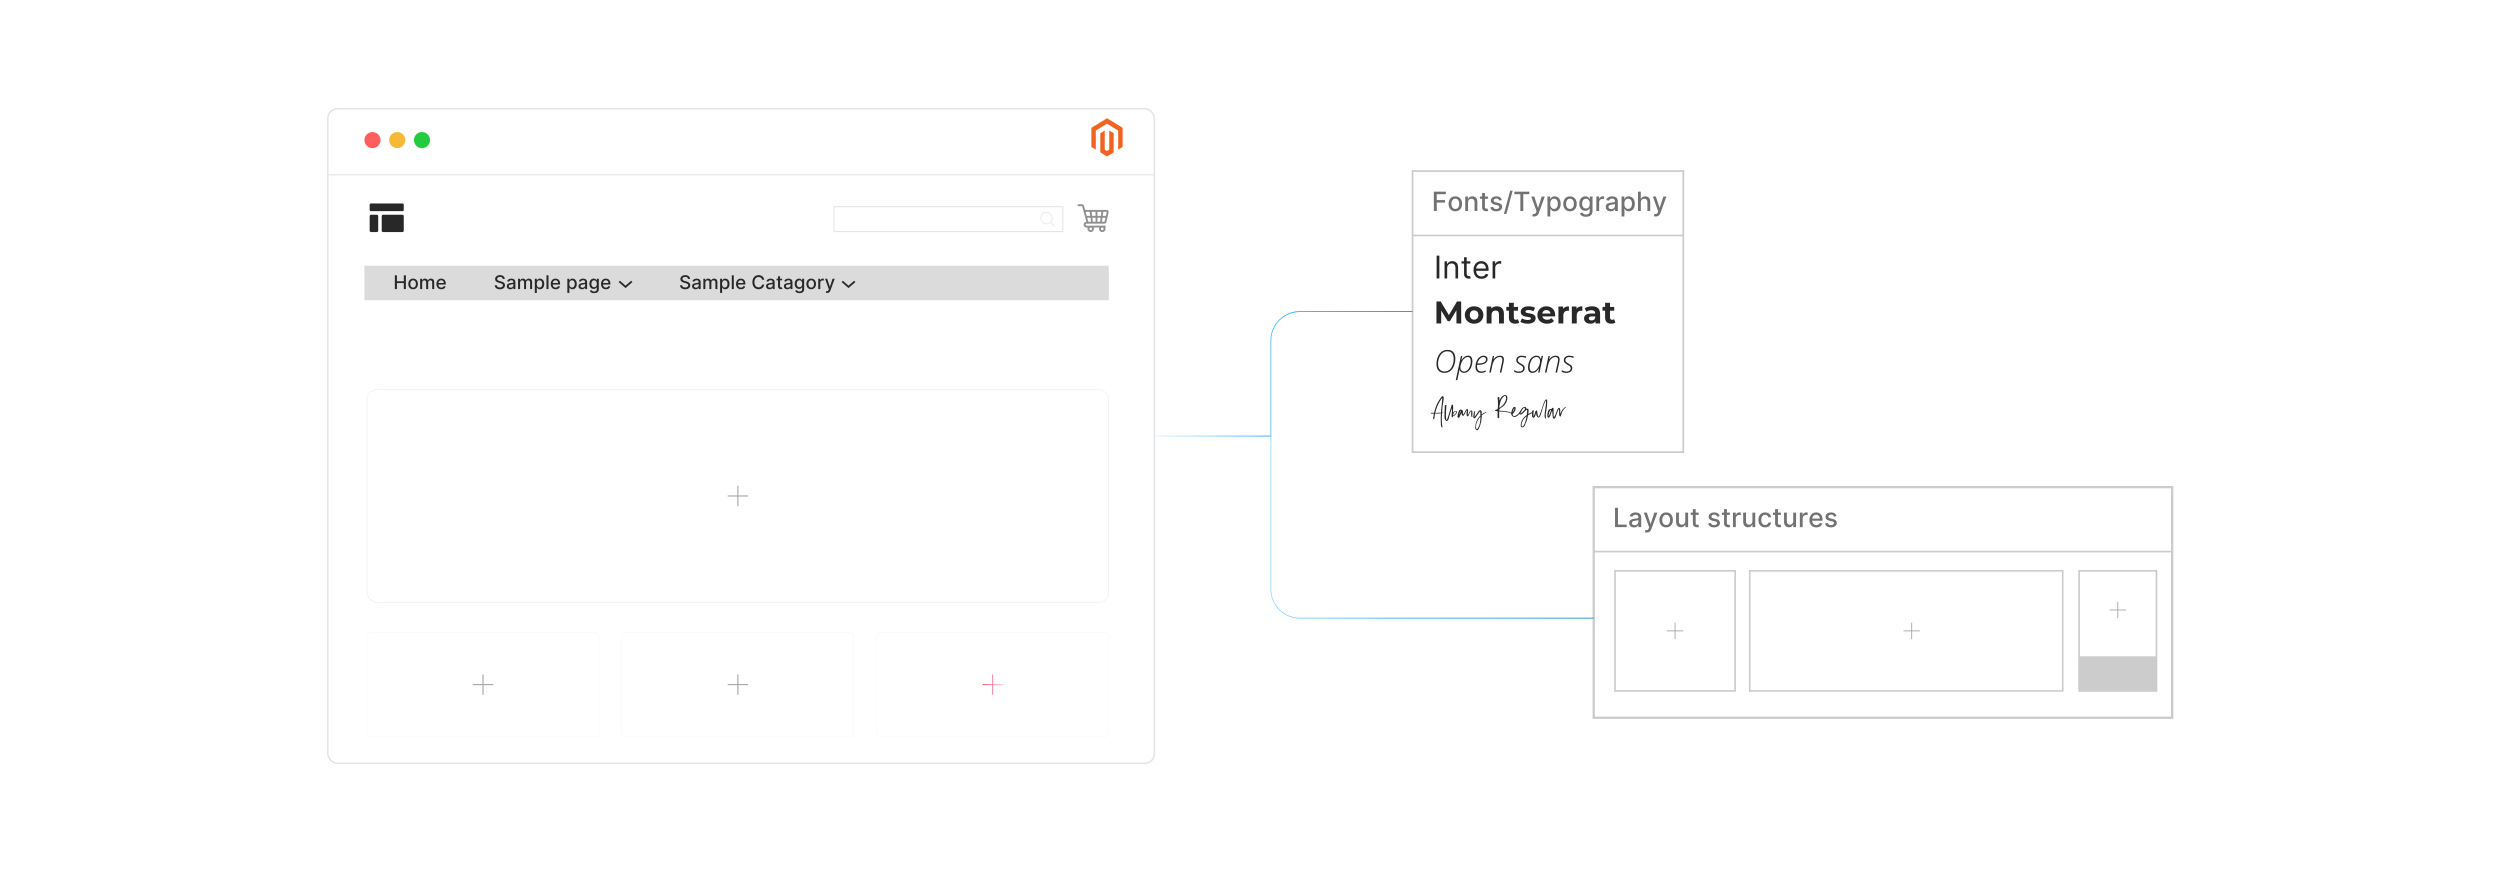 <?xml version="1.0" encoding="UTF-8"?><svg id="a" xmlns="http://www.w3.org/2000/svg" xmlns:xlink="http://www.w3.org/1999/xlink" viewBox="0 0 860 300"><defs><filter id="b" filterUnits="userSpaceOnUse"><feOffset dx="0" dy="0"/><feGaussianBlur result="c" stdDeviation="3.763"/><feFlood flood-color="#1ca8ff" flood-opacity=".3"/><feComposite in2="c" operator="in"/><feComposite in="SourceGraphic"/></filter><filter id="d" filterUnits="userSpaceOnUse"><feOffset dx="0" dy="0"/><feGaussianBlur result="e" stdDeviation="1.38"/><feFlood flood-color="#969696" flood-opacity=".3"/><feComposite in2="e" operator="in"/><feComposite in="SourceGraphic"/></filter><filter id="f" filterUnits="userSpaceOnUse"><feOffset dx="0" dy="0"/><feGaussianBlur result="g" stdDeviation=".54"/><feFlood flood-color="#969696" flood-opacity=".3"/><feComposite in2="g" operator="in"/><feComposite in="SourceGraphic"/></filter><filter id="h" filterUnits="userSpaceOnUse"><feOffset dx="0" dy="0"/><feGaussianBlur result="i" stdDeviation=".54"/><feFlood flood-color="#969696" flood-opacity=".3"/><feComposite in2="i" operator="in"/><feComposite in="SourceGraphic"/></filter><filter id="j" filterUnits="userSpaceOnUse"><feOffset dx="0" dy="0"/><feGaussianBlur result="k" stdDeviation=".54"/><feFlood flood-color="#969696" flood-opacity=".3"/><feComposite in2="k" operator="in"/><feComposite in="SourceGraphic"/></filter><linearGradient id="l" x1="341.336" y1="235.506" x2="341.676" y2="235.506" gradientUnits="userSpaceOnUse"><stop offset="0" stop-color="#e64a6f"/><stop offset=".999" stop-color="#ff94a6" stop-opacity=".5"/></linearGradient><linearGradient id="m" x1="338.002" y1="235.506" x2="345.01" y2="235.506" xlink:href="#l"/><linearGradient id="n" x1="397.118" y1="128.593" x2="485.916" y2="128.593" gradientUnits="userSpaceOnUse"><stop offset="0" stop-color="#60b9fe" stop-opacity=".1"/><stop offset=".547" stop-color="#1ca8ff"/><stop offset="1" stop-color="#0582c1"/></linearGradient><linearGradient id="o" y1="75.864" x2="548.245" y2="75.864" gradientTransform="translate(0 257.186) scale(1 -1)" xlink:href="#n"/></defs><rect x="485.916" y="58.84" width="93.134" height="96.693" fill="none" stroke="#ccc" stroke-miterlimit="10" stroke-width=".605"/><path d="M493.243,72.593v-6.657h4.128v.864h-3.123v2.028h2.827v.862h-2.827v2.902h-1.005Z" fill="#727272" stroke-width="0"/><path d="M500.632,72.694c-.469,0-.877-.107-1.226-.321-.35-.215-.62-.515-.812-.9-.193-.386-.29-.837-.29-1.353,0-.518.097-.971.29-1.358.192-.389.463-.69.812-.904.349-.215.757-.321,1.226-.321.468,0,.876.106,1.226.321.349.215.619.516.812.904.192.388.289.841.289,1.358,0,.516-.097.967-.289,1.353-.193.386-.464.685-.812.9-.35.214-.758.321-1.226.321ZM500.635,71.878c.304,0,.555-.08.754-.241.199-.16.348-.373.444-.64.096-.267.144-.56.144-.881,0-.319-.049-.612-.144-.88-.097-.268-.245-.482-.444-.645-.199-.162-.45-.243-.754-.243-.306,0-.559.081-.759.243-.2.163-.35.378-.445.645-.097.268-.144.56-.144.88,0,.32.048.614.144.881.096.267.245.479.445.64.2.161.453.241.759.241Z" fill="#727272" stroke-width="0"/><path d="M505.014,69.628v2.965h-.972v-4.993h.933v.812h.062c.114-.264.295-.477.541-.637s.557-.24.932-.24c.34,0,.638.07.894.213.256.142.454.352.595.632s.211.625.211,1.037v3.176h-.972v-3.059c0-.362-.094-.645-.282-.851-.19-.204-.448-.307-.777-.307-.226,0-.426.049-.6.146-.175.097-.312.239-.413.427s-.151.414-.151.678Z" fill="#727272" stroke-width="0"/><path d="M511.84,67.6v.78h-2.728v-.78h2.728ZM509.844,66.403h.972v4.724c0,.189.028.33.085.424.056.095.129.158.219.192.09.033.189.05.295.05.078,0,.145-.005.204-.016.059-.012.104-.019.137-.026l.176.803c-.057.021-.137.044-.24.066-.104.023-.234.035-.391.038-.256.004-.494-.042-.715-.137-.222-.096-.4-.243-.536-.442-.137-.199-.205-.449-.205-.751v-4.925Z" fill="#727272" stroke-width="0"/><path d="M516.653,68.819l-.881.156c-.036-.112-.095-.22-.174-.321-.079-.102-.185-.185-.32-.251-.134-.065-.302-.098-.504-.098-.274,0-.505.061-.689.185-.185.122-.276.279-.276.473,0,.167.061.301.185.403.123.102.322.185.598.25l.793.182c.46.106.802.271,1.027.491s.338.508.338.861c0,.299-.086.565-.258.798-.173.233-.412.416-.719.548s-.661.198-1.065.198c-.56,0-1.016-.119-1.369-.359-.352-.239-.569-.58-.649-1.022l.94-.144c.059.245.179.43.36.555.183.124.42.186.712.186.318,0,.573-.066.764-.2.191-.133.286-.296.286-.489,0-.155-.058-.287-.174-.393-.116-.106-.293-.186-.531-.241l-.845-.185c-.467-.105-.81-.274-1.032-.507-.223-.231-.333-.525-.333-.881,0-.295.082-.553.246-.773.165-.221.393-.394.683-.519.291-.125.623-.186.998-.186.54,0,.965.116,1.274.349.31.233.515.545.614.935Z" fill="#727272" stroke-width="0"/><path d="M520.352,65.623l-2.144,7.971h-.868l2.146-7.971h.867Z" fill="#727272" stroke-width="0"/><path d="M520.932,66.8v-.864h5.152v.864h-2.077v5.793h-1.002v-5.793h-2.073Z" fill="#727272" stroke-width="0"/><path d="M527.755,74.465c-.145,0-.277-.011-.397-.034-.119-.022-.208-.047-.267-.073l.234-.796c.178.048.336.068.475.061.139-.006.262-.059.369-.156.106-.097.201-.257.284-.477l.12-.331-1.827-5.059h1.04l1.265,3.875h.053l1.264-3.875h1.044l-2.058,5.659c-.096.261-.217.48-.364.662-.147.181-.323.316-.526.408-.204.091-.44.136-.709.136Z" fill="#727272" stroke-width="0"/><path d="M532.325,74.465v-6.865h.949v.81h.081c.057-.104.138-.225.244-.36.106-.137.254-.257.442-.359.189-.103.438-.154.747-.154.403,0,.763.102,1.079.305.316.204.565.498.746.882.181.383.272.845.272,1.385,0,.539-.09,1.001-.27,1.386s-.427.681-.741.888-.673.31-1.076.31c-.304,0-.551-.051-.742-.153-.192-.102-.343-.221-.45-.357-.108-.137-.192-.258-.251-.364h-.059v2.649h-.972ZM533.277,70.097c0,.351.051.658.153.923.102.265.249.471.442.619.192.148.429.223.708.223.29,0,.533-.077.729-.232.194-.155.343-.365.443-.632s.151-.567.151-.9c0-.33-.05-.626-.148-.888-.099-.263-.245-.47-.441-.621s-.44-.228-.733-.228c-.281,0-.519.072-.713.218-.194.145-.341.348-.441.608-.1.26-.149.564-.149.91Z" fill="#727272" stroke-width="0"/><path d="M540.078,72.694c-.469,0-.877-.107-1.226-.321-.35-.215-.62-.515-.812-.9-.193-.386-.29-.837-.29-1.353,0-.518.097-.971.29-1.358.192-.389.463-.69.812-.904.349-.215.757-.321,1.226-.321.468,0,.876.106,1.226.321.349.215.619.516.812.904.192.388.289.841.289,1.358,0,.516-.097.967-.289,1.353-.193.386-.464.685-.812.9-.35.214-.758.321-1.226.321ZM540.081,71.878c.304,0,.555-.08.754-.241.199-.16.348-.373.444-.64.096-.267.144-.56.144-.881,0-.319-.049-.612-.144-.88-.097-.268-.245-.482-.444-.645-.199-.162-.45-.243-.754-.243-.306,0-.559.081-.759.243-.2.163-.35.378-.445.645-.097.268-.144.56-.144.88,0,.32.048.614.144.881.096.267.245.479.445.64.2.161.453.241.759.241Z" fill="#727272" stroke-width="0"/><path d="M545.581,74.57c-.397,0-.737-.052-1.022-.156-.285-.103-.518-.241-.697-.413-.18-.171-.315-.358-.403-.562l.836-.344c.058.095.137.196.235.304s.232.198.403.274c.17.076.39.114.658.114.368,0,.673-.09.913-.269s.361-.463.361-.854v-.981h-.062c-.059.106-.143.225-.252.354s-.259.242-.45.338c-.19.096-.439.143-.744.143-.395,0-.749-.092-1.065-.277s-.565-.46-.748-.822c-.183-.363-.274-.81-.274-1.341,0-.531.091-.986.272-1.365.181-.38.43-.671.746-.873.316-.203.675-.304,1.076-.304.31,0,.56.051.751.154.19.102.339.223.446.359.107.136.19.256.249.36h.071v-.81h.952v5.104c0,.43-.1.781-.299,1.057s-.469.478-.808.611c-.339.132-.721.198-1.145.198ZM545.571,71.712c.279,0,.516-.065.71-.196.194-.132.342-.32.442-.566.101-.245.151-.541.151-.886,0-.336-.051-.632-.15-.887-.1-.256-.245-.456-.439-.601-.192-.144-.432-.216-.715-.216-.293,0-.536.075-.731.226-.195.151-.342.355-.44.613s-.148.546-.148.864c0,.327.05.614.149.861s.248.44.444.579.439.208.727.208Z" fill="#727272" stroke-width="0"/><path d="M549.138,72.593v-4.993h.94v.793h.052c.092-.269.252-.48.483-.635.231-.155.492-.232.784-.232.061,0,.133.002.217.006.083.005.148.01.196.017v.93c-.039-.011-.108-.023-.208-.037-.1-.015-.199-.021-.299-.021-.23,0-.434.048-.613.144-.179.097-.319.23-.424.4-.103.17-.156.363-.156.58v3.049h-.972Z" fill="#727272" stroke-width="0"/><path d="M554.062,72.703c-.316,0-.603-.059-.858-.177s-.458-.29-.606-.516-.223-.502-.223-.829c0-.281.055-.514.163-.695s.255-.326.439-.433c.185-.105.391-.186.618-.24s.459-.096.695-.123c.299-.035.542-.064.729-.087.185-.022.321-.06.406-.112.084-.052.127-.136.127-.253v-.022c0-.284-.08-.504-.239-.66s-.397-.234-.71-.234c-.328,0-.585.072-.772.216-.188.144-.317.305-.389.479l-.913-.208c.108-.303.267-.549.476-.736.21-.186.451-.323.724-.409.273-.086.56-.128.861-.128.199,0,.411.022.636.069s.435.132.631.255c.196.124.356.3.482.528.126.23.189.525.189.89v3.315h-.949v-.683h-.039c-.062.126-.157.249-.282.37-.126.122-.287.223-.484.303s-.434.12-.709.12ZM554.273,71.923c.269,0,.499-.053.691-.159.191-.106.338-.245.439-.418.101-.172.151-.356.151-.554v-.644c-.035.034-.102.066-.2.096s-.211.055-.336.075c-.126.021-.249.039-.368.055-.119.017-.219.03-.299.041-.189.023-.36.064-.515.12-.155.057-.279.137-.371.242s-.138.244-.138.418c0,.24.089.422.267.544.178.123.403.184.679.184Z" fill="#727272" stroke-width="0"/><path d="M557.82,74.465v-6.865h.949v.81h.081c.057-.104.138-.225.244-.36.106-.137.254-.257.442-.359.189-.103.438-.154.747-.154.403,0,.763.102,1.079.305.316.204.565.498.746.882.181.383.272.845.272,1.385,0,.539-.09,1.001-.27,1.386s-.427.681-.741.888-.673.31-1.076.31c-.304,0-.551-.051-.742-.153-.192-.102-.343-.221-.45-.357-.108-.137-.192-.258-.251-.364h-.059v2.649h-.972ZM558.773,70.097c0,.351.051.658.153.923.102.265.249.471.442.619.192.148.429.223.708.223.29,0,.533-.077.729-.232.194-.155.343-.365.443-.632s.151-.567.151-.9c0-.33-.05-.626-.148-.888-.099-.263-.245-.47-.441-.621s-.44-.228-.733-.228c-.281,0-.519.072-.713.218-.194.145-.341.348-.441.608-.1.26-.149.564-.149.91Z" fill="#727272" stroke-width="0"/><path d="M564.441,69.628v2.965h-.972v-6.657h.959v2.477h.061c.117-.269.296-.481.536-.64.241-.158.556-.237.943-.237.342,0,.642.07.898.211s.456.351.599.629c.142.278.213.626.213,1.042v3.176h-.973v-3.059c0-.366-.094-.651-.282-.854-.189-.203-.451-.304-.787-.304-.23,0-.435.049-.616.146-.181.097-.322.239-.426.427-.102.188-.154.414-.154.678Z" fill="#727272" stroke-width="0"/><path d="M569.594,74.465c-.145,0-.277-.011-.397-.034-.119-.022-.208-.047-.267-.073l.234-.796c.178.048.336.068.475.061.139-.006.262-.059.369-.156.106-.097.201-.257.284-.477l.12-.331-1.827-5.059h1.04l1.265,3.875h.053l1.264-3.875h1.044l-2.058,5.659c-.096.261-.217.48-.364.662-.147.181-.323.316-.526.408-.204.091-.44.136-.709.136Z" fill="#727272" stroke-width="0"/><path d="M495.144,87.937v7.852h-.95v-7.852h.95Z" fill="#282828" stroke-width="0"/><path d="M497.828,92.246v3.542h-.904v-5.889h.874v.92h.077c.138-.299.348-.54.628-.723.281-.183.644-.274,1.089-.274.399,0,.748.081,1.047.244.299.162.531.407.698.735.166.329.249.743.249,1.244v3.742h-.905v-3.681c0-.463-.12-.823-.36-1.083-.24-.259-.569-.389-.989-.389-.288,0-.546.062-.772.188-.226.125-.404.308-.534.548-.131.24-.196.532-.196.875Z" fill="#282828" stroke-width="0"/><path d="M505.802,89.9v.767h-3.052v-.767h3.052ZM503.64,88.488h.905v5.613c0,.255.037.446.113.573.075.126.172.21.291.253.119.042.245.062.378.062.1,0,.181-.005.245-.017.064-.012.115-.021.153-.029l.184.814c-.06.022-.146.046-.257.07-.109.024-.249.037-.418.037-.255,0-.505-.056-.749-.165-.244-.11-.446-.277-.606-.503-.16-.225-.24-.508-.24-.851v-5.858Z" fill="#282828" stroke-width="0"/><path d="M509.636,95.911c-.567,0-1.056-.126-1.466-.378s-.727-.605-.947-1.059c-.222-.453-.332-.981-.332-1.585s.11-1.136.332-1.597c.221-.461.53-.821.928-1.081s.862-.39,1.394-.39c.307,0,.609.052.908.153.3.102.571.269.817.497.245.229.44.531.586.906.145.376.219.839.219,1.388v.384h-4.539v-.782h3.619c0-.332-.066-.629-.197-.89-.132-.261-.318-.466-.56-.617-.242-.15-.526-.226-.854-.226-.36,0-.672.089-.934.266-.262.178-.463.409-.604.692-.141.284-.211.588-.211.912v.521c0,.445.077.821.231,1.13.155.308.37.541.646.701s.597.239.962.239c.238,0,.453-.033.646-.102.192-.067.359-.17.5-.307s.249-.307.326-.512l.874.245c-.092.297-.247.557-.464.78-.218.224-.485.398-.806.521-.319.124-.678.186-1.077.186Z" fill="#282828" stroke-width="0"/><path d="M513.455,95.788v-5.889h.874v.89h.061c.107-.292.302-.528.583-.71.281-.181.598-.272.95-.272.066,0,.149.001.249.004.1.002.176.006.227.011v.921c-.03-.008-.101-.021-.209-.037s-.223-.024-.343-.024c-.286,0-.541.06-.765.178-.225.119-.4.283-.529.491s-.194.445-.194.711v3.727h-.904Z" fill="#282828" stroke-width="0"/><path d="M501.022,111.265l-.011-4.537-2.226,3.737h-.789l-2.214-3.641v4.44h-1.643v-7.562h1.448l2.83,4.699,2.787-4.699h1.437l.022,7.562h-1.643Z" fill="#282828" stroke-width="0"/><path d="M503.899,108.359c0-1.75,1.351-2.992,3.198-2.992,1.847,0,3.187,1.242,3.187,2.992s-1.34,2.992-3.187,2.992c-1.848,0-3.198-1.242-3.198-2.992ZM508.577,108.359c0-1.005-.638-1.609-1.48-1.609-.843,0-1.491.605-1.491,1.609s.648,1.609,1.491,1.609c.842,0,1.48-.605,1.48-1.609Z" fill="#282828" stroke-width="0"/><path d="M517.345,107.938v3.327h-1.685v-3.068c0-.94-.432-1.372-1.178-1.372-.81,0-1.394.497-1.394,1.566v2.874h-1.685v-5.812h1.61v.681c.453-.497,1.134-.767,1.923-.767,1.372,0,2.409.799,2.409,2.571Z" fill="#282828" stroke-width="0"/><path d="M522.611,110.984c-.346.249-.854.367-1.372.367-1.372,0-2.171-.702-2.171-2.085v-2.387h-.896v-1.297h.896v-1.415h1.685v1.415h1.448v1.297h-1.448v2.365c0,.497.271.768.725.768.248,0,.497-.076.681-.216l.453,1.188Z" fill="#282828" stroke-width="0"/><path d="M522.997,110.725l.561-1.21c.519.335,1.308.561,2.021.561.778,0,1.069-.205,1.069-.529,0-.95-3.511.021-3.511-2.301,0-1.103.994-1.88,2.69-1.88.799,0,1.685.184,2.236.508l-.562,1.199c-.572-.324-1.145-.433-1.674-.433-.757,0-1.081.238-1.081.54,0,.994,3.512.033,3.512,2.323,0,1.08-1.005,1.847-2.744,1.847-.983,0-1.978-.27-2.518-.626Z" fill="#282828" stroke-width="0"/><path d="M534.952,108.834h-4.396c.162.724.777,1.167,1.663,1.167.616,0,1.06-.184,1.459-.562l.896.973c-.54.616-1.351.94-2.398.94-2.009,0-3.316-1.264-3.316-2.992,0-1.739,1.329-2.992,3.101-2.992,1.707,0,3.024,1.145,3.024,3.014,0,.13-.021.314-.032.454ZM530.534,107.851h2.862c-.118-.734-.67-1.21-1.426-1.21-.767,0-1.318.465-1.437,1.21Z" fill="#282828" stroke-width="0"/><path d="M539.712,105.366v1.556c-.14-.011-.248-.021-.378-.021-.929,0-1.545.508-1.545,1.62v2.744h-1.685v-5.812h1.61v.768c.41-.561,1.102-.854,1.998-.854Z" fill="#282828" stroke-width="0"/><path d="M544.321,105.366v1.556c-.14-.011-.248-.021-.378-.021-.929,0-1.545.508-1.545,1.62v2.744h-1.685v-5.812h1.61v.768c.41-.561,1.102-.854,1.998-.854Z" fill="#282828" stroke-width="0"/><path d="M550.434,107.948v3.316h-1.577v-.724c-.314.529-.918.81-1.772.81-1.361,0-2.172-.756-2.172-1.761,0-1.026.724-1.739,2.496-1.739h1.339c0-.724-.432-1.145-1.339-1.145-.616,0-1.253.205-1.675.54l-.605-1.178c.637-.454,1.577-.702,2.506-.702,1.772,0,2.798.821,2.798,2.582ZM548.748,109.428v-.594h-1.155c-.789,0-1.037.292-1.037.681,0,.421.356.702.95.702.562,0,1.048-.26,1.242-.789Z" fill="#282828" stroke-width="0"/><path d="M555.701,110.984c-.346.249-.854.367-1.372.367-1.372,0-2.171-.702-2.171-2.085v-2.387h-.896v-1.297h.896v-1.415h1.685v1.415h1.448v1.297h-1.448v2.365c0,.497.271.768.725.768.248,0,.497-.076.681-.216l.453,1.188Z" fill="#282828" stroke-width="0"/><path d="M496.039,147.026c-.05-.008-.083-.029-.097-.065-.008-.014-.043-.054-.108-.118-.028-.043-.056-.102-.081-.179-.025-.075-.037-.131-.037-.167,0-.028-.002-.07-.006-.124s-.016-.102-.038-.145c-.014-.021-.019-.049-.016-.081.003-.032.005-.053.005-.06v-.615c0-.043-.011-.076-.032-.098.021-.058.021-.107,0-.15-.007-.015-.011-.038-.011-.07v-1.862c0-.051.011-.087.032-.108.008-.015.011-.036.011-.065v-.108c0-.058-.011-.097-.032-.118.029-.036.042-.079.038-.13s-.006-.083-.006-.098v-.442c0-.036-.018-.054-.054-.054h-.075c-.079,0-.137.015-.173.043h-.043c-.029.008-.069.011-.119.011h-.086c-.065,0-.112.008-.141.021-.058.015-.104.021-.141.021l-.184-.011c-.173.008-.428.011-.767.011-.05,0-.086.004-.107.011-.015.008-.038.019-.07.033-.032.014-.049.047-.049.097,0,.101-.021.202-.065.303-.008.021-.013.066-.017.135s-.019.12-.049.156c0,.123-.003.216-.011.281,0,.101-.007.176-.021.227-.015.043-.021.092-.021.145v.135c0,.079-.028.155-.086.227l-.13.13-.216.075c-.021-.014-.028-.025-.021-.032l-.011-.184c0-.071.015-.133.043-.184.007-.021.009-.047.006-.075-.004-.028-.006-.051-.006-.065v-.065c0-.05.011-.086.032-.107.008-.008.011-.025.011-.055v-.15c0-.051.004-.083.011-.098.029-.115.044-.197.044-.248.007-.036.018-.077.032-.124s.021-.088.021-.124c0-.029.005-.055.016-.076s.017-.047.017-.075c.007-.036.011-.09.011-.162v-.043c0-.079-.032-.104-.097-.076-.015,0-.034.004-.06.012-.025.007-.049,0-.07-.022h-.119c-.065,0-.115.011-.151.033-.065.007-.158.011-.28.011-.007,0-.032-.011-.075-.033l-.205-.118c-.029-.029-.029-.054,0-.076.021-.021.036-.032.043-.032.036-.007.094-.021.173-.043s.147-.025.205-.011c.007,0,.026.004.06.011.032.007.062.004.092-.011.028-.021.065-.018.107.011.036.021.065.025.087.011.028-.028.065-.032.107-.011.021.015.049.021.081.021h.07c.036,0,.071-.015.107-.043s.055-.061.055-.098c0-.028.011-.069.032-.124.021-.054.028-.095.021-.124.036-.086.058-.176.065-.27.008-.029.015-.065.021-.108.008-.043.021-.093.044-.151.028-.065.056-.146.081-.248.024-.101.048-.184.069-.248.029-.087.047-.154.055-.205.007-.079.039-.169.097-.27.051-.087.096-.19.135-.309.04-.118.066-.199.081-.242l.032-.087c.029-.05.065-.126.108-.227l.097-.205c.029-.094.065-.162.108-.205.015-.015.028-.047.043-.098.015-.05.032-.086.055-.107.05-.043.075-.104.075-.184l.107-.184c.044-.086.102-.184.173-.291.087-.13.155-.249.205-.356.087-.144.147-.234.184-.271.094-.107.22-.298.378-.572.094-.144.169-.233.227-.27.058-.043.102-.09.13-.141.021-.021.06-.039.113-.054s.092-.028.113-.043c.036,0,.061.004.076.011.021.021.065.032.129.032.051,0,.087.025.108.075.036.051.054.091.054.119.007.043.025.126.054.248.008.044.01.081.006.113-.004.033-.006.064-.006.092,0,.021-.002.064-.005.125-.004.06-.017.113-.038.156-.007.007-.011.021-.011.043l.011.119c0,.021-.002.052-.005.092-.004.039-.017.073-.038.102-.007.014-.009.026-.006.037.004.011.006.021.006.027,0,.029-.002.072-.006.13-.003.058-.016.107-.037.15-.015.022-.021.051-.017.087s.006.061.006.075v.076c0,.079-.011.137-.032.173-.015.014-.021.035-.017.065.004.028.005.05.005.065,0,.021-.001.053-.005.092-.004.04-.013.07-.027.092-.021.021-.025.051-.011.087.007.086-.011.216-.054.389-.015.036-.025.08-.032.135-.008.054-.015.099-.021.135-.015.058-.025.126-.032.205-.008.079-.012.133-.012.162,0,.028-.007.066-.021.113s-.021.085-.021.113l.011.162c0,.036-.004.065-.011.086-.036.094-.052.196-.049.308.004.112.006.185.006.222,0,.021-.009.056-.027.102-.018.047-.023.088-.016.124.007.051.009.098.005.141-.003.043-.005.079-.005.107,0,.108-.004.188-.011.238-.021.107-.032.165-.032.172-.008.036-.011.091-.011.162,0,.036.005.06.016.07s.034.017.07.017c.028,0,.072.009.13.026.058.019.103.023.14.017.044-.015.076-.007.098.021-.008.007-.019.011-.032.011-.015,0-.032.008-.055.021-.071.029-.129.043-.172.043h-.022c-.014,0-.036.006-.065.017s-.051.019-.065.027c-.029,0-.043.015-.043.043-.008.051-.017.111-.027.184s-.017.133-.017.184v.561c0,.05-.015.094-.043.129-.007.021-.009.044-.005.065.003.021.005.039.005.054v1.673c0,.072.007.126.021.162.015.015.019.034.017.06-.004.025-.006.041-.006.049.008.094.011.233.011.421v.108c0,.071.015.125.044.161v.194c0,.087.003.147.011.184.014.065.028.155.043.271.028.122.065.219.107.291.015.021.008.047-.021.076-.036.057-.065.079-.086.065-.015-.015-.047-.025-.098-.032ZM494.29,142.028c.087-.036.192-.052.318-.049.126.004.222.006.286.006h.627c.043,0,.071-.004.086-.011.021,0,.043-.009.065-.027.022-.018.033-.037.033-.06,0-.165.003-.287.011-.366,0-.015-.002-.04-.006-.076s.002-.065.017-.086c.014-.036.023-.077.026-.124.004-.047.006-.081.006-.102v-.141c0-.015.002-.036.005-.065.004-.029.002-.055-.005-.076v-.011c0-.015.005-.032.016-.054.012-.021.013-.043.006-.065v-.021c0-.021.006-.045.017-.069.011-.025.012-.045.005-.06,0-.072.004-.126.011-.162v-.021c.021-.036.034-.098.038-.184.003-.087.019-.151.049-.194v-.205c0-.021.001-.056.005-.102s.013-.088.027-.124c.014-.036.019-.076.016-.119-.003-.043-.005-.072-.005-.086,0-.115.003-.202.011-.26,0-.014-.002-.028-.006-.043-.003-.015-.002-.028.006-.043.021-.029.034-.065.038-.108.003-.043.005-.075.005-.097s-.002-.043-.005-.065c-.004-.021-.002-.046.005-.075.028-.058.043-.128.043-.211v-.178c0-.007-.002-.015-.005-.021-.004-.007-.002-.015.005-.021.036-.058.053-.12.049-.19-.004-.068-.005-.113-.005-.135l.011-.367c.028-.05.041-.113.037-.189-.004-.076-.002-.132.006-.168,0-.144-.004-.248-.011-.312,0-.015-.008-.021-.021-.021l-.021.011c-.029.043-.072.107-.13.194-.058.086-.115.154-.173.205l-.021.043-.162.27c-.015.022-.045.074-.092.157s-.096.152-.145.21c-.051.058-.119.17-.205.335-.036.065-.068.132-.098.2-.028.068-.065.139-.107.21-.158.245-.288.504-.389.777-.008.029-.036.101-.087.216-.036.108-.06.177-.075.205-.043.079-.075.158-.098.238-.007.035-.039.118-.097.248-.015.036-.036.088-.065.156-.029.068-.047.132-.055.19-.007.05-.025.126-.054.227-.021.036-.036.077-.043.124-.008.047-.015.085-.021.113-.021.079-.047.151-.076.216-.065.18-.097.314-.097.399,0,.007-.004.013-.011.017-.008.003-.011.013-.011.026l-.021.108c0,.043.018.065.054.065h.485Z" fill="#282828" stroke-width="0"/><path d="M497.313,144.641c-.021-.029-.053-.064-.092-.102-.04-.04-.074-.074-.102-.103-.072-.071-.112-.15-.119-.237-.007-.021-.015-.045-.021-.07-.007-.024-.011-.052-.011-.08-.007-.058-.011-.144-.011-.26v-.075c0-.065-.011-.115-.032-.151-.008-.015-.011-.034-.011-.06v-1.592c.007-.051.009-.092.005-.125-.004-.032-.005-.059-.005-.08,0-.072.011-.141.032-.206.007-.014.011-.033.011-.059v-.762c0-.079.011-.137.032-.173.007-.014.011-.039.011-.075l.011-.831c0-.051.018-.101.054-.151.102-.101.209-.147.324-.141.051,0,.092.013.124.038s.049.06.049.102l.011.205c0,.051-.011.104-.032.162-.015.058-.021.104-.021.141v.518c0,.079-.011.137-.032.173-.008.008-.011.021-.011.043l-.012.605c0,.115-.011.238-.032.367-.007.058-.009.132-.005.222.003.09.002.171-.006.243v.205c0,.05-.007.086-.021.107-.028.051-.032.091-.011.119s.032.061.032.097v.399c0,.065-.007.112-.021.141-.015.043-.021.076-.021.098s.007.054.021.097c.015.036.021.09.021.162,0,.036.002.081.006.135.003.054.002.117-.006.19,0,.028.009.069.027.124.018.054.027.096.027.124v.032c0,.043.014.115.043.216l.032.076c.028.043.065.05.107.021.108-.108.173-.209.194-.303.015-.05.038-.117.07-.199.032-.083.06-.153.081-.211.015-.058.038-.126.07-.205s.052-.147.06-.205c.028-.043.052-.098.07-.162.018-.065.03-.111.037-.141.008-.028.021-.071.038-.129s.03-.108.038-.151c.036-.087.075-.216.118-.389.051-.194.087-.324.108-.389l.141-.367c.014-.036.028-.084.043-.145s.032-.113.054-.156c.015-.029.027-.076.038-.141.011-.065.027-.111.049-.141.007-.015.009-.027.005-.038s-.002-.019.006-.026c.036-.058.068-.151.097-.281.007-.043.021-.092.043-.145.022-.054.036-.099.044-.135.014-.058.028-.101.043-.13.036-.079.068-.19.097-.334.015-.087.051-.217.108-.389.021-.058.028-.094.021-.108v-.043c0-.058.043-.122.13-.194.028-.029.06-.043.097-.043h.054c.051,0,.087.011.108.032.065.058.108.126.13.205.007.021.011.054.011.097,0,.036-.004.065-.011.087,0,.021.007.05.021.086.014.036.011.065-.011.087,0,.028.007.059.021.092.015.032.018.062.011.092v.464c0,.028-.008.072-.021.13v.011c0,.021.003.041.011.059.007.019.011.038.011.06v.065c0,.065-.011.111-.032.14-.008.008-.011.029-.011.065v.928c0,.015.007.029.021.044.007,0,.018-.008.032-.022l.28-.28c.051-.058.11-.102.179-.135s.156-.066.265-.102c.058-.015.101-.021.129-.021.044,0,.101.007.173.021s.122.05.151.107c.05.087.075.159.075.216v.055c0,.058-.021.158-.065.302-.036.13-.086.231-.151.303-.036.043-.066.081-.092.113s-.048.064-.07.092c-.021.021-.048.051-.08.086-.033.036-.06.072-.081.108,0,.015-.015.028-.044.043l-.291.194c-.051.036-.111.066-.184.092s-.122.042-.151.049h-.021c-.043,0-.07.019-.081.06-.011.039-.019.062-.026.069-.008.022-.012.047-.012.076v.065c0,.029-.021.058-.065.087-.051.036-.083.054-.097.054-.029,0-.065-.015-.108-.043l-.097-.098c-.072-.058-.108-.118-.108-.184,0-.036.011-.068.032-.097.007-.015.011-.034.011-.06v-.06c.008-.058.011-.151.011-.28v-.098c0-.058.011-.097.032-.118.008-.015.012-.047.012-.098v-.432c0-.058.011-.098.032-.119.007-.014.011-.036.011-.065v-1.307c0-.028-.004-.043-.011-.043-.015,0-.023.006-.027.017s-.005.019-.005.026l-.044.076c-.007.086-.03.185-.07.297-.039.111-.069.196-.092.253-.007.029-.028.104-.065.228-.036.122-.083.231-.141.323,0,.036-.007.078-.021.124-.015.047-.025.081-.032.102l-.107.303-.033.075c0,.058-.013.123-.037.194-.025.072-.042.126-.049.162-.065.237-.141.476-.227.713-.008.021-.011.061-.011.118,0,.059-.015.102-.043.13,0,.072-.015.145-.044.222-.028.075-.047.124-.054.145-.015.043-.028.096-.043.156-.015.061-.029.113-.043.157-.029.079-.072.158-.13.237-.101.129-.177.216-.227.259-.036.036-.079.054-.13.054-.201.022-.359-.036-.475-.172ZM500.131,142.826c.201-.158.371-.312.508-.464.165-.194.244-.396.237-.605v-.119c0-.021-.011-.043-.032-.065s-.047-.032-.076-.032c-.058,0-.097.007-.118.021-.13.072-.224.133-.281.184-.05.05-.126.147-.227.291-.086.13-.144.231-.173.303-.05.122-.075.241-.075.356,0,.014-.004.028-.011.043-.008.015-.015.028-.021.043-.008.015-.011.032-.011.054,0,.044.039.065.118.065.036-.008.09-.033.162-.076Z" fill="#282828" stroke-width="0"/><path d="M501.637,143.706c-.068-.018-.12-.056-.156-.113l-.065-.065c-.021-.021-.032-.051-.032-.087-.008-.165.018-.355.075-.572l.021-.065v-.075c0-.079.011-.137.032-.173.015-.021.021-.064.021-.124,0-.061.011-.106.032-.135v-.022c0-.028.01-.065.027-.107s.03-.083.038-.119c.007-.093.043-.19.107-.291.008-.021.013-.058.017-.108.004-.05.016-.09.038-.118.043-.044.065-.108.065-.194,0-.058.032-.119.097-.184.102-.123.234-.205.399-.249.102-.035.173-.05.217-.043.144.015.233.072.27.173.007.008.015.015.021.021.007.008.011.019.011.032.007.036.032.055.076.055h.161c.044.007.076.036.098.086.021.072.028.115.021.13v.032l.011.421c.015.245.018.432.011.561,0,.028.006.06.017.092s.019.06.026.081c.021.043.043.047.065.011.021-.028.045-.06.069-.092.025-.032.053-.07.081-.113.021-.043.06-.101.113-.173.055-.072.092-.13.114-.173.021-.05.056-.109.102-.178.046-.068.08-.121.102-.157.035-.058.054-.09.054-.097,0-.058.025-.111.075-.162.021-.021.043-.052.065-.092.021-.039.035-.066.043-.081.014-.021.049-.077.102-.167s.113-.168.178-.232c.101-.101.227-.141.378-.119.029.015.043.029.043.044.008.015.021.032.038.054s.023.047.017.075v.021c0,.044.014.087.043.13l.043.151c.007.043.011.104.011.184v.167c0,.076-.015.143-.043.2-.007.015-.009.039-.006.075.004.036.002.065-.005.087v.15c0,.087-.015.151-.043.194v.443c0,.014.011.021.032.021.028,0,.043-.004.043-.011l.098-.205c.028-.051.065-.126.107-.228.087-.237.194-.449.324-.637.086-.107.194-.22.323-.335.072-.05.144-.075.217-.075h.14c.058,0,.101.015.13.043.079.079.119.159.119.238,0,.014.007.037.021.069.014.033.021.06.021.081.007.065.011.158.011.281v.14c0,.065-.004.112-.011.141-.029.108-.043.277-.043.508v.227c0,.043-.004.072-.012.086-.021.051-.024.087-.011.108.029.028.036.065.022.107v.033c0,.05.024.094.075.129.021.021.015.047-.021.076-.051.028-.094.028-.13,0-.107-.058-.205-.184-.291-.378-.008-.021-.01-.047-.006-.076.004-.028.006-.05.006-.065-.008-.158-.011-.393-.011-.702h.011v-.701l-.021-.087c0-.007-.004-.012-.012-.016-.007-.004-.014-.002-.021.005-.043.021-.068.036-.075.044-.115.115-.18.184-.194.205-.065.101-.155.252-.27.453-.015.036-.051.126-.108.27-.072.245-.144.435-.216.572l-.065.098c-.029.05-.08.083-.151.097h-.032c-.044,0-.083-.011-.119-.032-.007-.007-.032-.019-.075-.038-.044-.018-.076-.052-.098-.102,0-.014-.007-.026-.021-.037s-.025-.023-.032-.038c-.051-.086-.075-.165-.075-.237v-.788l.043-.205v-.065c0-.065.011-.107.032-.129.015-.115.021-.202.021-.26,0-.071-.004-.125-.011-.161l-.011-.012c-.008-.007-.013-.009-.017-.005-.003.004-.005.009-.005.017l-.032.032c-.015.028-.065.122-.151.28-.058.087-.098.151-.119.194-.072.13-.122.227-.151.292-.158.28-.259.475-.302.583-.015.028-.036.06-.065.097-.029.036-.047.068-.055.098-.007.021-.028.052-.065.092-.036.039-.058.073-.065.102,0,.014-.004.025-.011.032-.008.007-.015.015-.022.021-.071.058-.137.086-.194.086-.021,0-.054-.007-.097-.021-.122-.036-.245-.133-.367-.291-.028-.036-.043-.087-.043-.151v-.065c0-.058-.015-.151-.043-.281,0-.007-.004-.018-.011-.032-.008-.015-.021-.021-.044-.021-.028-.015-.058-.007-.086.021l-.043.054c-.008.058-.029.119-.065.184-.036.065-.06.115-.075.151-.029.079-.047.13-.054.151-.051.151-.115.306-.194.464-.058.087-.094.155-.108.205-.015.058-.037.108-.07.151-.032.043-.068.081-.107.113-.04.032-.066.056-.081.07-.036.015-.065.018-.087.011-.014-.007-.056-.019-.124-.038ZM501.978,142.708l.065-.141c.015-.028.028-.068.043-.119.015-.05.028-.09.043-.118l.389-.843c.015-.043.021-.075.021-.097,0-.051-.018-.101-.054-.151-.007-.007-.021-.007-.043,0-.029.029-.049.07-.06.124-.011.055-.023.092-.038.113-.028.044-.056.098-.08.162-.025.065-.049.119-.07.162-.065.18-.104.295-.119.346-.007.015-.015.032-.021.054-.008.021-.011.047-.011.075v.033c0,.05-.011.104-.032.161-.021.059-.036.094-.044.108-.014.051-.018.09-.011.119l.011.011h.012Z" fill="#282828" stroke-width="0"/><path d="M507.959,147.977c-.059-.008-.108-.029-.151-.065-.072-.079-.137-.173-.194-.28-.008-.008-.015-.017-.021-.027-.008-.011-.011-.023-.011-.037-.008-.022-.029-.055-.065-.098s-.047-.086-.032-.13v-.107c0-.058.011-.104.032-.141.008-.015.009-.034.006-.06-.004-.025-.002-.048.005-.07l-.011-.184c0-.079.019-.147.055-.205l-.022-.043c-.021-.036-.024-.065-.011-.086.021-.021.033-.051.033-.087v-.15c0-.087.007-.148.021-.184.007-.022.012-.058.016-.108s.019-.09.049-.119c.007,0,.011-.014.011-.043v-.043c0-.051.011-.104.032-.162s.036-.097.043-.118c.008-.029.019-.067.033-.114.014-.047.024-.088.032-.124.007-.071.039-.165.097-.28.021-.043.055-.108.098-.194.043-.087.075-.162.097-.227.036-.087.085-.182.145-.286.061-.104.106-.182.136-.232.014-.028.03-.05.048-.065.019-.015.031-.029.038-.043.043-.029.068-.058.076-.087.028-.071.071-.137.129-.194s.09-.09.098-.097c.007-.015.024-.036.054-.065.028-.028.047-.058.054-.086l.043-.043c.065-.021.119-.066.162-.136.043-.068.079-.116.108-.145.021-.021.047-.06.075-.118.036-.051.04-.094.011-.13-.015-.036-.021-.087-.021-.151,0-.165-.004-.291-.011-.378v-.086c0-.087-.011-.147-.032-.184-.015-.021-.019-.051-.017-.087.004-.035.006-.06.006-.075v-.021c0-.028-.011-.074-.032-.135-.021-.061-.029-.106-.021-.135,0-.015-.004-.021-.011-.017-.008.004-.015.009-.022.017-.129.115-.216.212-.259.291-.028.043-.083.115-.162.216-.007.008-.015.015-.021.021-.007.008-.011.015-.011.021-.021.058-.058.119-.107.184-.051.065-.091.119-.119.162-.029.051-.068.108-.119.173-.05.065-.086.122-.107.173-.015.021-.068.101-.162.237-.036.036-.083.098-.141.184-.021.043-.06.108-.118.194-.051.065-.094.13-.13.194-.036.079-.094.145-.173.2-.079.054-.126.088-.141.102-.058.028-.101.043-.129.043-.029,0-.058-.011-.087-.032-.094-.008-.165-.053-.216-.136-.05-.082-.079-.171-.086-.264v-.249c0-.035.002-.09.005-.162.004-.071.017-.136.038-.194.007-.014.009-.032.005-.054-.003-.021-.005-.039-.005-.054v-.119c0-.058.011-.103.032-.14.015-.029.021-.058.021-.087v-.065c0-.043.007-.072.021-.087,0-.043.011-.101.032-.172.022-.072.033-.126.033-.162,0-.029.011-.074.032-.136.021-.06.028-.105.021-.135.015-.058.047-.102.097-.135.051-.032.104-.049.162-.049.021,0,.055.008.098.021.014.008.026.022.037.044.012.021.013.043.006.065-.015.043-.03.104-.049.184-.018.079-.041.141-.07.184-.007.015-.011.032-.011.054v.184c0,.123-.015.213-.043.27v.551c0,.072-.011.126-.032.162-.015.021-.019.051-.017.087.004.036.006.06.006.075l.011.021c.021,0,.032-.004.032-.011.051-.043.111-.109.184-.199.072-.091.115-.157.13-.2.007-.036.034-.079.081-.13.046-.05.077-.097.092-.14.028-.036.071-.098.129-.184.058-.087.104-.147.141-.184.028-.029.058-.07.086-.124.029-.055.055-.096.076-.125.065-.114.176-.273.335-.475.014-.021.037-.052.069-.092.033-.039.056-.077.07-.113.007-.021.029-.045.065-.07.035-.025.057-.052.065-.081l.032-.032c.13-.079.245-.119.346-.119.043,0,.075.004.097.011.173.044.284.144.335.303.007.015.018.045.032.092s.019.092.011.135c0,.036.009.094.027.173.018.079.027.141.027.184v.399c0,.036.012.06.037.07s.053.005.081-.017l.184-.129c.094-.079.216-.158.367-.238.043-.021.122-.06.237-.118s.227-.098.335-.119c.036-.028.083-.043.141-.043l.15.011c.015,0,.029.006.044.017.014.011.024.019.032.026.014.015.021.029.021.044,0,.014-.008.028-.021.043-.021.036-.055.054-.098.054-.086.015-.16.032-.221.054-.061.021-.136.058-.222.108l-.399.216c-.021.015-.068.045-.141.092s-.137.099-.194.156c-.036.029-.083.061-.14.098-.059.036-.102.075-.13.118-.043.044-.065.098-.065.162.007.079.009.147.005.205s-.005.108-.005.151v.151c0,.094-.015.162-.044.205v.021l-.011.28v.021c0,.029-.007.069-.021.119-.015.051-.021.094-.021.13v.097c0,.101-.015.177-.043.227-.008.021-.01.045-.006.07s.006.049.006.07c.007.079-.011.19-.054.335l-.044.227c0,.021-.007.032-.021.032-.036.028-.058.076-.065.141-.008.065-.021.111-.043.141,0,.065-.013.138-.038.221s-.042.143-.049.179l-.118.389-.119.345c-.086.173-.137.277-.151.314-.036.101-.097.244-.184.432-.028.065-.086.147-.173.248-.021.015-.039.033-.054.055-.015.014-.036.039-.065.075-.029.036-.061.061-.098.075-.015.008-.045.012-.092.012s-.081.014-.102.043c-.05-.021-.101-.032-.15-.032ZM508.147,147.577c.032-.036.066-.065.102-.087.007-.043.032-.085.075-.124.044-.04.076-.077.098-.113.058-.094.133-.234.227-.421.028-.051.058-.117.086-.2.029-.083.058-.145.087-.189.028-.051.043-.119.043-.205.007-.065.029-.137.065-.216.008-.008.015-.017.022-.027.007-.011.011-.019.011-.027,0-.065.005-.117.016-.156.011-.04.034-.074.07-.102.007-.007.011-.021.011-.043.007-.029.011-.064.011-.102,0-.04.004-.074.011-.102.015-.029.023-.065.027-.108s.005-.075.005-.097c0-.029.008-.058.022-.087.014-.021.021-.049.021-.081v-.081l.043-.15c0-.015-.006-.036-.017-.065-.011-.028-.009-.054.006-.075.015-.029.021-.051.021-.065l-.011-.098c0-.007-.002-.021-.006-.043-.003-.021.002-.04.017-.054.028-.044.041-.098.038-.162-.004-.065-.006-.108-.006-.13.007-.13.011-.324.011-.583,0-.079.011-.137.032-.173.015-.014.011-.028-.011-.043,0-.007-.007-.011-.021-.011s-.028.004-.043.011l-.108.151-.173.173-.172.216c-.094.094-.148.176-.162.248-.029.058-.054.101-.076.13-.065.107-.14.246-.227.415-.086.169-.147.308-.184.416l-.086.237c-.051.13-.094.26-.13.389-.007.043-.026.124-.06.243-.032.119-.045.232-.037.34-.029.058-.042.122-.038.194s.006.122.006.151l-.012.184c0,.036.004.065.012.086.035.087.046.169.032.249v.021c0,.043.009.093.026.15.019.058.031.108.038.151,0,.021.009.047.027.076.018.028.03.05.037.065.015.021.038.034.07.038.032.003.06-.006.081-.027.015-.021.038-.051.07-.086Z" fill="#282828" stroke-width="0"/><path d="M520.018,141.876c.028.022.05.036.065.044h.011l-.011.021c0,.021-.007.032-.021.032-.029.015-.058.021-.086.021l-.561-.011c-.058.007-.134-.002-.228-.027-.093-.024-.161-.037-.205-.037-.014,0-.03-.004-.048-.011-.019-.008-.038-.011-.06-.011s-.056-.004-.102-.012c-.047-.007-.088-.018-.124-.032-.015-.007-.04-.011-.076-.011-.065,0-.111-.011-.14-.032l-.021-.011c-.044.007-.091.006-.141-.006-.051-.011-.087-.016-.108-.016-.079-.021-.158-.032-.237-.032h-.021c-.015,0-.042-.008-.081-.021-.04-.015-.07-.021-.092-.021-.108,0-.19-.012-.248-.033-.015-.014-.038-.019-.07-.016s-.056.005-.07.005h-.086c-.087,0-.148-.011-.184-.032-.029-.015-.058-.021-.087-.021l-.118.011c-.044,0-.106-.002-.19-.005-.083-.004-.156-.017-.221-.038-.036-.015-.087-.019-.151-.017-.065.004-.115.006-.151.006h-.086c-.072,0-.127-.011-.162-.032-.008-.008-.021-.01-.044-.006-.021.004-.039.002-.054-.005-.021,0-.039.011-.054.032-.029.072-.043.129-.043.173v1.889c-.008.029-.01.055-.006.076s.002.043-.005.065c0,.015-.019.04-.055.075-.021.015-.06.022-.118.022-.079,0-.134-.015-.162-.044-.087-.071-.155-.144-.205-.216-.043-.058-.051-.111-.021-.162.007-.021.009-.05.005-.086s-.002-.068.006-.098v-.161c0-.072.011-.123.032-.151v-.032l.011-.141c0-.036-.007-.065-.021-.087-.021-.035-.032-.067-.032-.097,0-.036.007-.068.021-.098.021-.05.032-.118.032-.205v-.723c0-.043-.021-.072-.065-.087-.094-.028-.205-.043-.335-.043h-.141c-.201,0-.331-.086-.389-.259v-.021c0-.036.019-.061.055-.076l.086-.011c.043,0,.101-.014.173-.043.051-.007.097-.028.141-.065.058-.044.103-.068.14-.076.044-.014.09-.039.141-.075s.098-.065.141-.087c.071-.05.104-.114.097-.194,0-.057.008-.136.021-.237.029-.101.04-.184.033-.248-.008-.036-.012-.09-.012-.162l.012-.324v-1.446l-.012-.205v-.141c0-.071-.024-.158-.075-.259-.015-.043-.011-.086.011-.13.015-.035.018-.058.011-.065-.021-.028-.032-.065-.032-.108v-.097c-.007-.015-.011-.036-.011-.065,0-.029-.004-.051-.011-.065,0-.007-.007-.032-.021-.075s-.011-.079.011-.108c.007-.014.028-.043.065-.086s.083-.068.141-.075c.021,0,.036-.004.043-.012.043-.021.079-.032.108-.032.05,0,.101.019.15.055.087.043.13.118.13.227v.658c0,.079.004.141.011.184,0,.021.007.032.021.032.021,0,.04-.007.055-.021.043-.101.079-.176.107-.227.058-.144.104-.248.141-.314.043-.079.09-.162.141-.248.05-.086.107-.162.172-.227.029-.028.055-.06.076-.092s.043-.064.065-.092c.101-.115.281-.259.54-.432.094-.065.227-.119.399-.162.028,0,.065-.007.108-.021.043-.015.082-.019.118-.011.021.007.077.019.167.037.091.019.168.053.232.102.115.08.209.191.281.335.028.043.05.115.065.216.007.044.011.096.011.157,0,.06.011.113.032.156.015.007.011.021-.011.043-.021.029-.03.065-.027.108.004.043.006.075.006.097v.119c0,.079-.015.137-.043.173v.032c0,.043-.008.09-.021.141-.015.05-.025.082-.032.097-.015.051-.036.109-.065.178-.028.069-.047.125-.054.168-.015.043-.038.096-.07.156-.032.061-.049.117-.049.167-.021.044-.06.119-.118.228-.058.107-.123.201-.194.28-.08.086-.155.198-.227.335-.022.036-.049.07-.081.102-.033.032-.057.06-.07.081-.058.071-.108.126-.151.162-.043.028-.09.069-.141.124-.05.054-.086.092-.107.113-.058.058-.108.094-.151.107-.043.015-.092.047-.145.098-.055.05-.1.083-.136.097-.158.13-.316.245-.475.346l-.237.173-.032.032c-.072.065-.115.111-.13.141-.015.028-.021.094-.021.194v.162c0,.036.004.059.011.07.007.011.028.023.065.037.036.021.072.032.108.032.115,0,.201.004.259.011.036,0,.092.008.168.022.075.014.131.021.167.021.079-.008.147-.01.205-.006s.107.006.151.006c.028.007.068.016.118.026.051.011.094.017.13.017h.065c.079,0,.141.015.184.043.015.008.029.009.043.006.015-.004.029-.006.044-.006h.118c.065,0,.115.015.151.043.021.008.047.008.075,0,.051,0,.125.011.222.032.098.022.175.029.232.022.028.028.075.045.141.048.065.004.111.013.14.027.021.015.058.021.108.021h.065c.043,0,.075.011.098.032,0,.008.007.011.021.011.058-.007.133,0,.227.021.094.022.162.033.205.033.036,0,.077.005.124.016s.088.021.124.027l.216.054c.044.021.104.032.184.032.036,0,.068.011.098.032ZM515.181,141.164l-.043-.011c-.008,0-.019.007-.032.021l.043.011c.007,0,.018-.007.032-.021ZM515.796,140.03v.237c0,.008.006.013.017.017s.019.002.026-.006l.119-.065c.043-.028.068-.043.075-.043.015-.008.027-.023.038-.049s.023-.038.038-.038c.058-.007.107-.032.151-.075.043-.043.067-.068.075-.076.015-.014.034-.035.06-.065.024-.028.048-.047.07-.054.021-.007.045-.027.069-.06.025-.032.045-.052.06-.06.051-.021.098-.06.141-.118.036-.044.09-.065.162-.065.043,0,.065-.018.065-.054s.004-.058.011-.065c.029-.036.065-.087.108-.151.043-.065.086-.111.129-.141.058-.043.087-.093.087-.151,0-.043.032-.071.097-.086.051-.015.076-.047.076-.098.007-.065.039-.133.097-.205.101-.144.166-.273.194-.389,0-.021.004-.037.011-.048s.015-.023.021-.038c.065-.108.112-.201.141-.28.028-.065.058-.17.087-.314.007-.021.021-.077.043-.167s.028-.175.021-.254c-.008-.021-.009-.045-.006-.07.004-.025.006-.041.006-.049v-.216c0-.086-.025-.186-.076-.302-.021-.065-.059-.121-.113-.168-.054-.047-.084-.073-.092-.081-.028-.028-.065-.035-.107-.021-.079.015-.134.036-.162.065-.029.021-.074.047-.135.075-.061.028-.102.054-.124.075l-.216.216c-.022.022-.046.051-.07.087-.025.036-.053.061-.081.075-.029.015-.054.042-.076.081-.021.04-.043.07-.065.092-.094.101-.177.231-.248.389-.029.051-.066.115-.113.194s-.078.151-.092.216l-.021.087c-.072.173-.128.322-.168.447-.039.126-.073.258-.102.395-.021.028-.032.075-.032.141,0,.065-.007.107-.021.129-.015.036-.025.081-.032.136-.008.054-.021.095-.043.124v.021c0,.028-.008.068-.021.118-.015.051-.022.094-.022.13-.007.043-.016.09-.026.141-.011.05-.017.094-.017.129-.007.087-.011.188-.011.303Z" fill="#282828" stroke-width="0"/><path d="M520.843,143.426c-.061-.004-.113-.013-.156-.027-.159-.05-.277-.118-.356-.205-.008-.007-.017-.018-.027-.032s-.023-.025-.037-.032c-.059-.029-.104-.068-.141-.119-.036-.05-.068-.105-.098-.167-.028-.061-.054-.109-.075-.145-.007-.022-.013-.045-.017-.07-.003-.025-.009-.049-.016-.07-.008-.021-.023-.061-.049-.119s-.064-.107-.113-.15c-.007-.008-.021-.033-.043-.076-.008-.015-.006-.032.005-.054s.023-.032.038-.032h.065c.051,0,.072-.019.065-.055,0-.079.011-.15.032-.216,0-.021.005-.054.016-.097s.013-.083.006-.119c0-.021.004-.038.011-.049s.015-.022.021-.037.018-.043.032-.087c.015-.043.025-.086.032-.129.008-.021.019-.053.033-.092.014-.04.018-.074.011-.102v-.055c.028-.035.058-.099.086-.189s.061-.156.098-.2c.028-.028.054-.069.075-.124.021-.054.043-.099.065-.135-.007-.065.006-.117.038-.156.032-.04.084-.081.156-.124.13-.094.237-.151.324-.173l.097-.011c.044,0,.079.011.108.032.036.028.075.047.119.054.05.021.082.061.097.119.007.028.018.062.032.102.015.039.019.073.011.102v.14c0,.065-.007.115-.021.151-.015.029-.021.068-.021.119,0,.036-.011.088-.032.156s-.029.121-.021.156c-.021.029-.045.072-.07.13s-.053.101-.081.13c-.043.101-.115.212-.216.335-.115.172-.18.273-.194.302l-.141.151c-.015.015-.032.036-.054.065-.021.029-.047.051-.075.065-.015.007-.031.021-.049.043-.019.021-.034.036-.049.043-.036.036-.051.079-.043.13,0,.115.036.22.107.312l.076.119c.043.094.122.158.237.194.072.015.122.021.151.021.043,0,.093-.007.151-.021.028-.007.084-.021.167-.043.083-.022.149-.061.199-.119.144-.065.303-.158.476-.28l.107-.087.216-.173c.065-.043.119-.101.162-.173.044-.086.111-.158.205-.216-.007.008.051-.039.173-.14.007-.008.017-.019.027-.033.011-.014.027-.014.049,0,.007.008.011.029.011.065s-.004.058-.011.065c-.029.051-.064.115-.102.194-.04.079-.078.141-.113.184-.015.015-.047.049-.098.102s-.086.113-.108.178c-.043.044-.105.11-.189.2s-.164.16-.243.21c-.021.008-.045.022-.07.044s-.048.036-.069.043c-.087.072-.19.13-.309.173-.118.043-.199.072-.242.086-.043.015-.096.021-.157.021h-.145c-.028,0-.073-.001-.135-.005ZM520.384,141.737c.015,0,.032-.011.054-.032.022-.022.036-.044.044-.065.021-.036.043-.071.065-.107s.047-.072.075-.108c.044-.043.076-.094.098-.151l.13-.367c.014-.035.024-.077.032-.124.007-.047.018-.084.032-.113.007-.007.011-.021.011-.043l-.011-.098h.011v-.065l-.032-.054-.043.043c-.029.036-.078.134-.146.292s-.12.284-.156.378l-.151.464c0,.007-.007.025-.021.054-.015.029-.015.058,0,.087l.011.011Z" fill="#282828" stroke-width="0"/><path d="M523.374,146.95l-.161-.173c-.058-.058-.083-.126-.076-.205v-.259l-.011-.194c0-.072.015-.137.043-.194.015-.028.015-.058,0-.086-.007-.058,0-.124.021-.2.022-.075.036-.131.044-.167.043-.181.115-.403.216-.67.058-.122.094-.197.107-.227.036-.036.061-.079.076-.129.007-.036.036-.083.086-.141.051-.058.079-.108.087-.151.028-.079.09-.165.184-.259.043-.058.114-.137.216-.237.014-.022.037-.049.07-.081.032-.033.059-.066.08-.102.058-.079.115-.141.173-.184.065-.036.147-.104.249-.205.05-.051.147-.126.291-.228l.108-.086c.035-.028.05-.061.043-.098v-.032c0-.035.007-.079.021-.129.015-.051.025-.094.032-.13l-.011-.173c0-.028.007-.071.021-.13.021-.086.032-.178.032-.274v-.632c0-.058-.003-.101-.011-.13-.021-.065-.043-.097-.065-.097-.015,0-.043.011-.086.032-.115.05-.224.126-.324.227-.021.021-.06.061-.113.119s-.106.101-.157.129c-.014.008-.03.025-.048.055-.019.028-.034.05-.049.065-.036.036-.085.088-.145.156-.061.068-.117.121-.168.156-.058.051-.233.213-.528.486-.044.036-.083.065-.119.086s-.068.044-.097.065c-.094.065-.202.097-.324.097l-.108-.011c-.15-.028-.255-.09-.312-.184l-.087-.107c-.043-.044-.065-.09-.065-.141s.011-.09.032-.119c.021-.035.051-.093.087-.173.035-.079.079-.144.129-.194.015-.021.068-.103.162-.248.087-.165.169-.295.248-.389.079-.107.158-.231.238-.367.028-.05.068-.105.118-.167.051-.061.09-.117.119-.167.007-.015.026-.029.06-.044.032-.014.056-.028.069-.043.022-.015.078-.05.168-.107s.182-.102.275-.13c.086-.021.173-.032.259-.032l.205.011c.021,0,.061.018.119.054.093.079.173.202.237.367.007.015.011.038.011.07s.004.06.011.081c.036.021.074.03.113.026.04-.003.066-.005.081-.005h.216c.079,0,.147.032.205.097.108.137.162.267.162.389-.007.036-.009.078-.006.125.004.047.006.084.006.113v.097c0,.065-.015.111-.043.141,0,.137-.004.237-.011.302,0,.094-.008.162-.021.205-.015.036-.021.083-.021.141v.141c0,.007.007.015.021.021.014.007.024.007.032,0l.227-.108.519-.248c.058-.028.169-.083.334-.162.044-.036.101-.054.173-.054.065,0,.111.004.141.011.015,0,.028.007.043.021s.021.032.021.054c.015.051.007.08-.021.087-.028.021-.061.049-.097.081-.036.032-.076.06-.119.081l-.605.291c-.158.087-.314.162-.464.227-.015.008-.057.031-.125.07-.068.04-.128.089-.178.145-.021.044-.032.069-.032.076v.032c0,.029-.008.07-.021.124-.015.054-.025.102-.032.145-.008.036-.021.08-.038.13-.019.051-.031.094-.038.13l-.021.086c.007.043,0,.104-.021.184s-.032.141-.032.184c.007.007.005.019-.006.032-.011.015-.016.025-.016.032-.021.036-.042.091-.06.162-.019.072-.034.126-.049.162,0,.043-.015.102-.043.178-.029.076-.043.132-.043.168-.008.043-.023.097-.049.162-.025.065-.042.118-.049.161-.007.015-.016.04-.026.076s-.023.06-.038.075c-.065.051-.115.124-.151.222-.036.097-.065.167-.086.21-.015.029-.031.079-.049.151-.019.072-.038.122-.06.151-.007.007-.011.021-.011.043v.043c0,.058-.032.144-.097.26l-.108.173c-.036.058-.072.114-.108.173-.071.129-.205.255-.399.377-.014.015-.043.022-.086.022-.058.007-.119.009-.184.005s-.13-.002-.194.006c-.043,0-.083-.019-.119-.055ZM523.137,142.254c.13-.086.26-.19.389-.312.13-.123.205-.194.227-.216.029-.021.061-.058.098-.108.036-.05.068-.09.097-.119.036-.035.077-.071.124-.107s.089-.072.125-.108c.043-.035.093-.082.15-.14l.151-.151c.065-.051.09-.115.076-.194,0-.021.001-.045.005-.07s.002-.052-.005-.081c-.029-.05-.044-.107-.044-.173,0-.014-.003-.026-.011-.037-.007-.012-.015-.021-.021-.027-.028-.065-.054-.104-.075-.119-.021-.014-.065-.018-.13-.011-.043,0-.079.015-.107.043-.029.036-.08.083-.151.141-.029.036-.065.074-.108.113-.043.04-.086.089-.129.145-.029.029-.072.098-.13.206-.021.028-.045.062-.07.102-.025.039-.056.084-.092.135-.015.021-.025.043-.032.065-.008.021-.015.04-.021.054l-.065.173-.118.227-.184.367c-.021.044-.047.115-.075.216l.032.022c.028,0,.06-.012.097-.033ZM523.839,146.67c.086-.079.169-.162.248-.248.065-.058.115-.126.151-.205.036-.108.065-.173.086-.194.029-.029.051-.069.065-.119.014-.051.028-.09.043-.119.015-.028.06-.124.141-.286.079-.161.133-.325.161-.491.008-.036.021-.073.038-.113.018-.039.027-.073.027-.102.007-.036.018-.071.032-.107s.021-.065.021-.087v-.032c0-.028.006-.061.017-.097.011-.036.019-.068.026-.098,0-.058.011-.118.032-.184.021-.065.036-.107.044-.129.014-.029.021-.058.021-.087v-.032c0-.065.021-.162.065-.292.021-.043.032-.082.032-.118v-.076c0-.086.015-.15.043-.194l-.021-.021c-.086.036-.15.076-.194.119l-.442.453c-.021.015-.049.038-.081.07s-.06.064-.081.092c-.015.029-.039.06-.075.092s-.058.06-.065.081c-.015.028-.042.062-.081.102-.04.039-.067.07-.081.092-.008.021-.021.054-.038.097-.018.044-.038.08-.06.108-.043.043-.073.096-.092.156-.018.061-.03.1-.037.113,0,.008-.004.023-.012.049-.007.025-.018.041-.032.049-.021.021-.039.058-.054.107-.021.079-.045.147-.07.206-.025.057-.045.107-.06.15-.007.029-.018.06-.032.092s-.021.06-.021.081-.011.054-.032.098c-.021.043-.029.079-.021.107v.021c0,.021-.008.049-.021.081-.015.032-.021.056-.021.07.007.028.009.065.005.108-.004.043-.005.075-.005.097v.119c0,.05.007.107.021.173.014.065.024.111.032.14,0,.015.007.036.021.065l.119.118c.035.036.071.04.107.011.058-.028.101-.058.13-.086Z" fill="#282828" stroke-width="0"/><path d="M531.537,143.83c-.029-.028-.057-.069-.081-.124-.025-.054-.049-.099-.07-.135-.008-.015-.011-.036-.011-.065,0-.094-.011-.177-.032-.249,0-.021-.006-.059-.017-.113-.011-.054-.013-.099-.006-.135,0-.036.002-.084.006-.145s.013-.113.027-.156c.014-.044.021-.076.021-.098l-.011-.151v-.167c0-.075.014-.142.043-.199.007-.008.009-.015.005-.022-.003-.007-.005-.014-.005-.021v-.097c0-.087.011-.147.032-.184.015-.036.021-.079.021-.13v-.118c0-.022.007-.053.021-.092.015-.04.021-.07.021-.092v-.119c0-.05.004-.086.011-.108.022-.05.034-.107.038-.172.004-.065.006-.112.006-.141s.007-.068.021-.119c.014-.05.021-.086.021-.107v-.098c0-.065.015-.115.043-.151v-.161c0-.065.004-.112.011-.141.021-.043.034-.092.038-.145.003-.055.005-.096.005-.124v-.065c0-.065.011-.111.033-.141.014-.014.014-.035,0-.065-.008-.058.003-.144.032-.259.014-.101.021-.18.021-.237.036-.065.054-.141.054-.228v-.291c0-.058.011-.098.032-.119-.021-.035-.032-.065-.032-.086,0-.015.011-.065.032-.151.015-.05.011-.09-.011-.118-.015-.015-.023-.036-.026-.065-.004-.028-.006-.05-.006-.065,0-.021-.007-.041-.021-.06-.015-.018-.025-.03-.032-.038-.015.008-.025.021-.032.038-.008.019-.015.03-.022.038-.028.028-.054.066-.075.113s-.04.081-.054.102c-.051.072-.083.137-.098.194-.036.079-.071.147-.107.205-.144.31-.273.644-.389,1.004-.008.021-.036.101-.087.237-.058.123-.094.227-.107.314-.021.021-.036.062-.043.124-.008.061-.022.106-.044.135-.021.029-.037.076-.048.141s-.023.111-.038.141v.021c0,.043-.009.09-.027.14-.018.051-.03.087-.037.108-.022.115-.055.241-.098.378-.015.051-.036.124-.065.222-.029.097-.065.178-.108.242,0,.051-.013.106-.038.168-.024.06-.041.113-.048.156-.008.043-.021.099-.043.167-.022.068-.04.132-.055.19-.007.036-.018.073-.032.113-.015.039-.021.074-.021.102,0,.021-.006.045-.017.07s-.019.045-.026.06c-.158.345-.292.597-.399.755-.079.13-.202.194-.367.194-.051,0-.09-.003-.119-.011-.058-.014-.097-.035-.118-.065-.015-.028-.04-.054-.076-.075s-.06-.04-.075-.055c-.065-.058-.117-.118-.156-.184-.04-.065-.085-.158-.136-.28-.028-.094-.047-.177-.054-.248,0-.029-.007-.07-.021-.124-.015-.055-.021-.096-.021-.125,0-.028-.006-.068-.017-.118-.011-.051-.019-.094-.026-.13,0-.007-.004-.011-.011-.011-.008,0-.011-.004-.011-.011l-.044.032c0,.008-.004.013-.011.017s-.011.009-.011.016c-.007.102-.032.209-.075.324s-.076.198-.098.248c-.028.115-.071.234-.129.356-.029.065-.072.137-.13.216s-.101.144-.13.194c-.021.029-.052.053-.092.07-.039.019-.066.031-.081.038-.014.015-.03.019-.048.016-.019-.003-.031-.005-.038-.005-.094-.007-.185-.051-.275-.13s-.145-.165-.167-.259c-.008-.029-.019-.079-.032-.151-.015-.072-.022-.137-.022-.194,0-.043.002-.09.006-.141.004-.05.002-.111-.006-.184,0-.028-.003-.054-.011-.075-.007-.021-.014-.039-.021-.054.029-.036.043-.083.043-.141l-.011-.151c.008-.071.011-.18.011-.323v-.108c0-.058.012-.097.033-.119l.011-.302v-.021c0-.051.024-.087.075-.108l.098-.065c.021-.028.054-.043.097-.043h.184c.021.007.043.019.065.037.021.019.033.038.033.06.014.029.014.058,0,.087-.022.043-.035.092-.038.145-.004.054-.006.096-.006.124-.028.115-.043.198-.043.248-.036.051-.052.11-.049.179.004.068.006.113.006.135v1.004l.032.032c.021,0,.036-.003.043-.011.036-.065.055-.104.055-.118.05-.13.111-.277.183-.443.022-.043.045-.099.07-.167s.053-.124.081-.167v-.033c0-.043.015-.095.043-.156.029-.06.044-.109.044-.145.007-.036.023-.087.048-.151.025-.065.042-.115.049-.151.007-.043.025-.092.054-.145.029-.054.051-.102.065-.145.021-.079.101-.133.237-.162.015-.007.027-.009.038-.006.011.004.019.006.026.006.008,0,.027-.002.06-.006.032-.003.06.002.081.017.021.021.038.049.049.081s.023.06.037.081c.008.015.01.03.006.049-.004.018-.002.034.006.048v.141c0,.087.014.151.043.194.007.007.009.021.005.043-.003.021-.005.04-.005.055v.118c0,.051.003.087.011.108.007.036.019.092.038.167.018.075.037.139.059.19.021.043.032.093.032.15,0,.008-.001.023-.005.049s.002.045.017.06c.021.036.033.085.037.145.004.061.009.102.017.124.028.058.058.144.086.26l.032.043c.022.015.04.015.055,0,.007,0,.018-.004.032-.011.015-.008.025-.015.032-.021.028-.044.081-.11.156-.2.076-.09.124-.182.146-.275,0-.021.003-.036.011-.043l.107-.227c.015-.021.023-.058.027-.108.003-.05.016-.086.038-.107,0-.029.018-.079.054-.151.05-.108.082-.177.097-.205.021-.043.051-.122.087-.237.028-.079.047-.151.054-.216.007-.022.018-.047.032-.076.015-.028.018-.054.011-.075,0-.036.011-.065.032-.087.036-.035.055-.06.055-.075.007-.05.021-.109.043-.178s.039-.125.054-.168c0-.007.004-.03.011-.07.007-.039.025-.07.055-.092.021-.014.032-.043.032-.086v-.032c0-.043.014-.076.043-.098.028-.028.043-.068.043-.118,0-.094.021-.184.065-.271.022-.036.033-.071.033-.107v-.021c0-.021.007-.049.021-.081.014-.032.021-.064.021-.092,0-.058.021-.122.065-.194.015-.029.027-.065.038-.108s.023-.079.038-.107c.021-.036.039-.07.054-.102.015-.033.032-.066.054-.102.021-.044.032-.087.032-.13,0-.051.013-.104.038-.162s.041-.097.049-.119c.014-.028.034-.067.06-.118.024-.051.041-.098.048-.141,0-.021.017-.06.049-.113s.045-.099.038-.135c.028-.043.056-.09.081-.141.024-.05.048-.09.069-.118.029-.036.068-.112.119-.228.087-.144.158-.24.216-.291.043-.043.083-.061.119-.054h.259c.072,0,.111.032.119.097.007.029.018.066.032.113s.018.089.011.124c0,.072.015.126.043.162v.13c0,.065-.004.111-.011.141-.015.043-.021.103-.021.184-.007.122-.011.309-.011.56v.076c0,.079-.011.137-.032.173-.008.007-.011.028-.011.065l.011.205c0,.036-.008.083-.021.141-.008.043-.013.097-.017.162-.004.065-.013.118-.027.161-.014.065-.024.137-.032.217-.007.079-.011.133-.011.161-.021.044-.034.115-.037.216-.004.102-.021.173-.049.217-.008.007-.01.014-.006.021.004.007.006.015.006.021-.008.036-.011.083-.011.14,0,.059-.004.102-.011.13-.015.036-.023.081-.027.135-.004.055-.005.096-.005.124,0,.022-.008.055-.022.098-.014.043-.021.075-.021.097,0,.108-.011.191-.032.249-.007.021-.013.06-.016.113-.004.054-.017.092-.038.113v.097c0,.08-.008.137-.021.173-.015.036-.023.074-.027.113-.004.04-.005.07-.005.092v.572c0,.058-.011.098-.033.119.022.021.033.052.033.092v.275c0,.144.021.248.065.312.015.015.015.033,0,.055-.029.05-.051.079-.065.086-.015.007-.047,0-.098-.021-.043-.028-.079-.065-.107-.108Z" fill="#282828" stroke-width="0"/><path d="M534.278,143.841c-.043-.057-.065-.103-.065-.14,0-.029-.013-.076-.038-.141s-.034-.115-.026-.151v-.021c0-.021-.008-.05-.021-.086-.015-.036-.022-.061-.022-.076v-.118c0-.051-.003-.087-.011-.108-.021-.065-.032-.141-.032-.227v-.205c0-.021-.002-.054-.005-.098-.004-.043-.013-.079-.027-.107-.007-.015-.011-.04-.011-.075,0-.31-.004-.54-.011-.691l.011-.098c0-.035-.011-.065-.032-.086l-.011.021c-.015.021-.047.043-.098.065-.05.022-.082.051-.097.087-.036.13-.098.316-.184.561-.015.043-.042.109-.081.199-.04.091-.064.175-.07.254-.021.021-.036.061-.043.119-.008.058-.019.097-.032.118-.015.015-.058.098-.13.249-.043.101-.083.176-.119.227-.021.036-.075.115-.161.237-.036.051-.094.09-.173.119-.036.014-.065.018-.087.011-.021-.008-.047-.017-.075-.027-.029-.011-.054-.017-.075-.017l-.033-.032c-.021-.014-.032-.024-.032-.032-.007-.036-.034-.075-.081-.119-.047-.043-.073-.079-.081-.107-.007-.021-.016-.047-.026-.075-.011-.029-.013-.055-.006-.076,0-.071-.002-.16-.005-.265-.004-.103-.002-.225.005-.361,0-.036.009-.087.027-.151.018-.065.026-.111.026-.141.022-.021.033-.052.033-.092v-.091c.007-.022.016-.051.026-.087s.017-.065.017-.086c.007-.036.019-.079.038-.13.018-.051.022-.098.016-.141l.011-.043c.021-.05.06-.139.113-.265.055-.126.106-.232.157-.318l.054-.075c.021-.015.06-.033.113-.055s.096-.046.124-.075c.007-.007.018-.011.032-.011s.025-.004.032-.011c.137-.051.217-.079.238-.087.028-.007.059-.009.092-.005.032.004.062.002.092-.006h.011c.014,0,.037.008.069.021.033.015.056.015.07,0,.021-.014.051-.057.087-.129.007-.021.021-.045.043-.07s.036-.049.043-.07c.015-.043.036-.073.065-.092.028-.018.06-.032.097-.043s.061-.019.075-.027c.015-.007.04-.011.076-.011.05,0,.104.019.162.055.035.014.054.035.054.065v.021c0,.021.007.054.021.097.015.044.021.08.021.108l.011.27-.011.476v.442h.011v1.091c0,.101.011.176.032.227.015.036.021.077.017.124s-.006.081-.006.102v.021c0,.029.019.079.055.151,0,.007.003.011.011.011.007,0,.014-.004.021-.011.086-.13.147-.227.184-.292.021-.028.036-.056.043-.081.007-.024.015-.045.021-.059.015-.021.038-.049.07-.081s.052-.07.06-.113c0-.021.013-.055.037-.098.025-.043.042-.079.049-.107.021-.072.055-.141.098-.205-.008-.072.011-.146.054-.222s.072-.131.086-.167c.058-.137.094-.234.108-.292.007-.043.023-.092.049-.145s.045-.099.06-.135c.007-.021.022-.055.048-.098s.034-.083.027-.118c-.007-.008-.006-.017.005-.027.012-.011.017-.019.017-.027l.098-.216c.057-.115.097-.205.118-.27.007-.036.03-.077.07-.124.039-.047.066-.081.081-.102.015-.008.032-.021.054-.038s.036-.038.043-.06c.044-.065.094-.102.151-.113s.134-.013.227-.005c.015,0,.027.003.038.011.011.007.019.014.027.021.071.043.115.111.129.205.008.065.025.129.055.194.028.086.043.176.043.27v.982c0,.051.007.104.021.162s.025.101.032.13l.011.021.021-.021c.008-.079.029-.16.065-.243.035-.083.071-.164.107-.243.101-.216.18-.374.237-.475.087-.158.158-.273.217-.346.021-.021.048-.061.08-.119.033-.058.078-.093.136-.107.014-.007.028-.025.043-.055.043-.086.137-.186.28-.302.065-.058.147-.122.249-.194.101-.072.18-.126.237-.162.043-.028.082-.049.118-.06s.065-.023.087-.037c.007-.008.021-.011.043-.011l.065.032c0,.021-.003.036-.011.043-.05.079-.104.133-.162.162-.058.028-.093.058-.107.086-.015.029-.04.056-.075.081-.036.025-.065.049-.087.07-.158.158-.273.284-.346.378-.144.173-.244.306-.302.399-.102.144-.173.256-.216.335-.065.129-.117.248-.157.356-.039.107-.081.252-.124.432-.007.05-.025.107-.054.173-.007.014-.015.026-.021.037-.008.011-.011.027-.011.049,0,.115-.047.259-.141.432l-.119.249c-.014.021-.035.035-.065.043-.028.007-.058.004-.086-.011-.015-.008-.038-.021-.07-.038s-.053-.045-.06-.081l-.086-.097c-.051-.079-.076-.144-.076-.194,0-.115-.004-.202-.011-.26v-.065c0-.051-.007-.087-.021-.108-.007-.014-.011-.032-.011-.054l-.011-1.09v-.087c0-.086-.011-.147-.032-.184-.015-.043-.021-.079-.021-.107l.011-.151-.032-.032c-.029,0-.047.007-.055.021-.043.028-.068.058-.075.086-.029.058-.079.153-.151.286-.072.134-.126.258-.162.373-.007.036-.018.08-.032.135-.015.054-.036.117-.065.189-.015.051-.036.102-.065.157-.028.054-.047.102-.054.145-.015.05-.034.102-.06.156s-.045.106-.059.156c-.029.108-.069.231-.119.367l-.086.26c-.015.05-.036.102-.065.156-.028.054-.047.102-.054.145-.029.094-.061.169-.098.227-.014.021-.034.061-.059.119-.025.058-.055.104-.087.141s-.07.06-.113.075c-.015.007-.027.018-.038.032s-.023.025-.037.032c-.051.036-.102.055-.151.055-.051,0-.09-.015-.119-.044l-.184-.184ZM532.773,143.145c.011-.024.019-.045.027-.059.036-.051.071-.117.107-.2s.065-.145.087-.189c.021-.051.05-.115.086-.194s.065-.147.087-.205l.107-.324.13-.335v-.032c0-.036.016-.085.049-.145.032-.061.048-.11.048-.145l.044-.087c.014-.036.007-.071-.021-.107l-.033-.033c-.05-.035-.086-.054-.107-.054-.036,0-.072.021-.108.065-.107.166-.209.36-.302.583-.015.022-.021.04-.021.055s-.004.025-.011.032c-.015.05-.027.102-.038.156s-.023.106-.038.156c-.051.123-.075.234-.075.335-.029.029-.043.074-.043.135,0,.061-.004.102-.012.124-.021.036-.032.08-.032.13v.292c0,.05.008.086.021.107.022-.014.038-.034.049-.06Z" fill="#282828" stroke-width="0"/><path d="M500.639,123.37c0,.896-.165,1.742-.495,2.539-.33.796-.773,1.39-1.328,1.781-.556.392-1.197.588-1.925.588-.878,0-1.555-.262-2.029-.785-.475-.524-.712-1.279-.712-2.268,0-.92.164-1.76.49-2.517.327-.758.775-1.339,1.345-1.745.569-.405,1.225-.608,1.966-.608.868,0,1.533.261,1.996.782.462.522.692,1.267.692,2.232ZM497.877,120.851c-.611,0-1.153.178-1.626.532-.473.355-.85.879-1.131,1.571s-.422,1.425-.422,2.198c0,.861.192,1.517.577,1.966.385.45.946.675,1.685.675.594,0,1.121-.173,1.581-.519.46-.347.829-.874,1.107-1.582.277-.708.416-1.465.416-2.269,0-.843-.184-1.482-.551-1.919-.367-.435-.913-.653-1.637-.653Z" fill="#282828" stroke-width="0"/><path d="M503.586,128.257c-.809,0-1.299-.385-1.471-1.154h-.021c-.046.253-.308,1.475-.786,3.664h-.521l1.772-8.324h.432l-.237,1.444h.032c.319-.537.663-.931,1.03-1.181.367-.249.769-.374,1.205-.374.474,0,.84.162,1.096.487.257.325.385.822.385,1.489,0,.685-.126,1.338-.379,1.956s-.601,1.105-1.041,1.46c-.441.355-.94.532-1.495.532ZM504.904,122.807c-.306,0-.611.102-.918.309-.306.205-.589.5-.851.883s-.456.8-.583,1.252c-.126.451-.19.817-.19,1.099,0,.44.108.792.324,1.058.216.265.512.398.888.398.436,0,.831-.147,1.187-.442.354-.296.644-.724.864-1.284.222-.56.332-1.132.332-1.716,0-1.036-.352-1.555-1.054-1.555Z" fill="#282828" stroke-width="0"/><path d="M509.49,128.279c-.608,0-1.083-.192-1.424-.577s-.511-.922-.511-1.61c0-.637.124-1.246.374-1.829.249-.584.593-1.048,1.03-1.392.438-.345.92-.517,1.447-.517.4,0,.721.106.959.321.239.214.358.506.358.875,0,.636-.287,1.121-.861,1.455-.575.334-1.428.501-2.56.501h-.174c-.021.154-.031.326-.031.517,0,.579.13,1.022.39,1.325.26.305.635.456,1.123.456.464,0,.948-.128,1.455-.385v.495c-.492.243-1.018.364-1.576.364ZM510.344,122.807c-.46,0-.888.203-1.283.608-.396.406-.682.948-.856,1.627h.258c1.817,0,2.726-.475,2.726-1.424,0-.235-.076-.43-.23-.582-.152-.153-.357-.23-.614-.23Z" fill="#282828" stroke-width="0"/><path d="M515.938,128.173l.785-3.647c.074-.324.111-.598.111-.823,0-.28-.076-.5-.23-.658s-.39-.237-.709-.237c-.394,0-.764.117-1.109.352-.347.236-.639.565-.875.989-.237.423-.42.927-.546,1.51l-.538,2.515h-.517l1.218-5.731h.433l-.195,1.165h.032c.576-.836,1.307-1.254,2.192-1.254.457,0,.8.112,1.028.337s.343.548.343.97c0,.246-.043.566-.127.96l-.78,3.553h-.517Z" fill="#282828" stroke-width="0"/><path d="M524.498,126.618c0,.506-.182.909-.543,1.209-.362.301-.855.451-1.477.451-.607,0-1.144-.132-1.607-.396v-.564c.26.161.529.286.807.374s.537.132.78.132c.484,0,.856-.102,1.112-.304.256-.202.385-.489.385-.861,0-.147-.027-.277-.082-.391-.055-.112-.143-.22-.264-.324-.121-.103-.353-.254-.698-.45-.52-.281-.872-.537-1.055-.768-.183-.23-.273-.51-.273-.841,0-.449.173-.817.519-1.105.347-.286.803-.429,1.368-.429.264,0,.542.03.836.092.293.061.54.144.74.245l-.185.464c-.477-.225-.941-.337-1.392-.337-.407,0-.734.093-.981.279-.246.185-.369.429-.369.728,0,.193.03.348.09.464.06.115.166.236.319.36.152.125.362.26.63.403.4.222.685.403.851.546.167.143.29.294.369.456s.119.35.119.565Z" fill="#282828" stroke-width="0"/><path d="M528.552,122.354c.815,0,1.306.385,1.471,1.154h.031l.311-1.065h.422l-1.208,5.731h-.432l.237-1.444h-.032c-.295.499-.624.882-.985,1.149-.362.267-.778.4-1.25.4-.987,0-1.48-.657-1.48-1.972,0-.692.132-1.353.395-1.982.264-.629.616-1.114,1.058-1.457.44-.343.929-.514,1.463-.514ZM527.239,127.804c.312,0,.624-.108.935-.327.31-.218.59-.509.838-.875.248-.365.436-.769.566-1.212.13-.443.195-.817.195-1.123,0-.277-.046-.526-.137-.746-.092-.22-.227-.394-.406-.521-.179-.129-.402-.192-.669-.192-.436,0-.83.144-1.182.432-.352.289-.64.72-.864,1.295-.225.574-.337,1.147-.337,1.716,0,.534.088.927.264,1.178.175.252.44.377.796.377Z" fill="#282828" stroke-width="0"/><path d="M535.099,128.173l.785-3.647c.074-.324.111-.598.111-.823,0-.28-.076-.5-.23-.658s-.39-.237-.709-.237c-.394,0-.764.117-1.109.352-.347.236-.639.565-.875.989-.237.423-.42.927-.546,1.51l-.538,2.515h-.517l1.218-5.731h.433l-.195,1.165h.032c.576-.836,1.307-1.254,2.192-1.254.457,0,.8.112,1.028.337s.343.548.343.97c0,.246-.043.566-.127.96l-.78,3.553h-.517Z" fill="#282828" stroke-width="0"/><path d="M540.856,126.618c0,.506-.182.909-.543,1.209-.362.301-.855.451-1.477.451-.607,0-1.144-.132-1.607-.396v-.564c.26.161.529.286.807.374s.537.132.78.132c.484,0,.856-.102,1.112-.304.256-.202.385-.489.385-.861,0-.147-.027-.277-.082-.391-.055-.112-.143-.22-.264-.324-.121-.103-.353-.254-.698-.45-.52-.281-.872-.537-1.055-.768-.183-.23-.273-.51-.273-.841,0-.449.173-.817.519-1.105.347-.286.803-.429,1.368-.429.264,0,.542.03.836.092.293.061.54.144.74.245l-.185.464c-.477-.225-.941-.337-1.392-.337-.407,0-.734.093-.981.279-.246.185-.369.429-.369.728,0,.193.03.348.09.464.06.115.166.236.319.36.152.125.362.26.63.403.4.222.685.403.851.546.167.143.29.294.369.456s.119.35.119.565Z" fill="#282828" stroke-width="0"/><line x1="485.916" y1="80.998" x2="579.05" y2="80.998" fill="none" stroke="#ccc" stroke-miterlimit="10" stroke-width=".576"/><rect x="548.245" y="167.574" width="198.983" height="79.336" fill="none" stroke="#ccc" stroke-miterlimit="10" stroke-width=".801"/><path d="M555.571,181.327v-6.657h1.005v5.793h3.017v.864h-4.021Z" fill="#727272" stroke-width="0"/><path d="M562.111,181.438c-.316,0-.603-.059-.858-.177s-.458-.29-.606-.516-.223-.502-.223-.829c0-.281.055-.514.163-.695s.255-.326.439-.433c.185-.105.391-.186.618-.24s.459-.096.695-.123c.299-.035.542-.064.729-.087.185-.022.321-.06.406-.112.084-.052.127-.136.127-.253v-.022c0-.284-.08-.504-.239-.66s-.397-.234-.71-.234c-.328,0-.585.072-.772.216-.188.144-.317.305-.389.479l-.913-.208c.108-.303.267-.549.476-.736.21-.186.451-.323.724-.409.273-.086.56-.128.861-.128.199,0,.411.022.636.069s.435.132.631.255c.196.124.356.3.482.528.126.23.189.525.189.89v3.315h-.949v-.683h-.039c-.062.126-.157.249-.282.37-.126.122-.287.223-.484.303s-.434.12-.709.12ZM562.322,180.657c.269,0,.499-.053.691-.159.191-.106.338-.245.439-.418.101-.172.151-.356.151-.554v-.644c-.035.034-.102.066-.2.096s-.211.055-.336.075c-.126.021-.249.039-.368.055-.119.017-.219.03-.299.041-.189.023-.36.064-.515.12-.155.057-.279.137-.371.242s-.138.244-.138.418c0,.24.089.422.267.544.178.123.403.184.679.184Z" fill="#727272" stroke-width="0"/><path d="M566.483,183.199c-.145,0-.277-.011-.397-.034-.119-.022-.208-.047-.267-.073l.234-.796c.178.048.336.068.475.061.139-.006.262-.059.369-.156.106-.097.201-.257.284-.477l.12-.331-1.827-5.059h1.04l1.265,3.875h.053l1.264-3.875h1.044l-2.058,5.659c-.096.261-.217.48-.364.662-.147.181-.323.316-.526.408-.204.091-.44.136-.709.136Z" fill="#727272" stroke-width="0"/><path d="M573.157,181.428c-.469,0-.877-.107-1.226-.321-.35-.215-.62-.515-.812-.9-.193-.386-.29-.837-.29-1.353,0-.518.097-.971.29-1.358.192-.389.463-.69.812-.904.349-.215.757-.321,1.226-.321.468,0,.876.106,1.226.321.349.215.619.516.812.904.192.388.289.841.289,1.358,0,.516-.097.967-.289,1.353-.193.386-.464.685-.812.9-.35.214-.758.321-1.226.321ZM573.16,180.613c.304,0,.555-.08.754-.241.199-.16.348-.373.444-.64.096-.267.144-.56.144-.881,0-.319-.049-.612-.144-.88-.097-.268-.245-.482-.444-.645-.199-.162-.45-.243-.754-.243-.306,0-.559.081-.759.243-.2.163-.35.378-.445.645-.097.268-.144.56-.144.88,0,.32.048.614.144.881.096.267.245.479.445.64.2.161.453.241.759.241Z" fill="#727272" stroke-width="0"/><path d="M579.731,179.257v-2.923h.975v4.993h-.955v-.864h-.052c-.115.267-.299.487-.552.664-.252.177-.565.266-.94.266-.321,0-.605-.071-.851-.213-.246-.143-.439-.353-.578-.633s-.21-.625-.21-1.037v-3.176h.972v3.059c0,.341.095.611.283.814.189.201.434.302.734.302.183,0,.363-.045.545-.137.181-.091.331-.229.451-.412.121-.185.18-.419.178-.702Z" fill="#727272" stroke-width="0"/><path d="M584.34,176.334v.78h-2.728v-.78h2.728ZM582.344,175.138h.972v4.724c0,.189.028.33.085.424.056.095.129.158.219.192.09.033.189.05.295.05.078,0,.145-.005.204-.016.059-.012.104-.019.137-.026l.176.803c-.057.021-.137.044-.24.066-.104.023-.234.035-.391.038-.256.004-.494-.042-.715-.137-.222-.096-.4-.243-.536-.442-.137-.199-.205-.449-.205-.751v-4.925Z" fill="#727272" stroke-width="0"/><path d="M591.578,177.553l-.881.156c-.036-.112-.095-.22-.174-.321-.079-.102-.185-.185-.32-.251-.134-.065-.302-.098-.504-.098-.274,0-.505.061-.689.185-.185.122-.276.279-.276.473,0,.167.061.301.185.403.123.102.322.185.598.25l.793.182c.46.106.802.271,1.027.491s.338.508.338.861c0,.299-.086.565-.258.798-.173.233-.412.416-.719.548s-.661.198-1.065.198c-.56,0-1.016-.119-1.369-.359-.352-.239-.569-.58-.649-1.022l.94-.144c.059.245.179.43.36.555.183.124.42.186.712.186.318,0,.573-.066.764-.2.191-.133.286-.296.286-.489,0-.155-.058-.287-.174-.393-.116-.106-.293-.186-.531-.241l-.845-.185c-.467-.105-.81-.274-1.032-.507-.223-.231-.333-.525-.333-.881,0-.295.082-.553.246-.773.165-.221.393-.394.683-.519.291-.125.623-.186.998-.186.54,0,.965.116,1.274.349.31.233.515.545.614.935Z" fill="#727272" stroke-width="0"/><path d="M595.073,176.334v.78h-2.728v-.78h2.728ZM593.077,175.138h.972v4.724c0,.189.028.33.085.424.056.095.129.158.219.192.09.033.189.05.295.05.078,0,.145-.005.204-.016.059-.012.104-.019.137-.026l.176.803c-.057.021-.137.044-.24.066-.104.023-.234.035-.391.038-.256.004-.494-.042-.715-.137-.222-.096-.4-.243-.536-.442-.137-.199-.205-.449-.205-.751v-4.925Z" fill="#727272" stroke-width="0"/><path d="M596.145,181.327v-4.993h.94v.793h.052c.092-.269.252-.48.483-.635.231-.155.492-.232.784-.232.061,0,.133.002.217.006.083.005.148.01.196.017v.93c-.039-.011-.108-.023-.208-.037-.1-.015-.199-.021-.299-.021-.23,0-.434.048-.613.144-.179.097-.319.23-.424.4-.103.17-.156.363-.156.58v3.049h-.972Z" fill="#727272" stroke-width="0"/><path d="M602.825,179.257v-2.923h.975v4.993h-.955v-.864h-.052c-.115.267-.299.487-.552.664-.252.177-.565.266-.94.266-.321,0-.605-.071-.851-.213-.246-.143-.439-.353-.578-.633s-.21-.625-.21-1.037v-3.176h.972v3.059c0,.341.095.611.283.814.189.201.434.302.734.302.183,0,.363-.045.545-.137.181-.091.331-.229.451-.412.121-.185.18-.419.178-.702Z" fill="#727272" stroke-width="0"/><path d="M607.207,181.428c-.483,0-.899-.109-1.247-.33-.348-.22-.615-.523-.801-.911-.186-.389-.28-.832-.28-1.333,0-.507.096-.955.286-1.345.191-.389.46-.692.807-.911s.755-.328,1.226-.328c.379,0,.717.069,1.014.209s.537.336.721.587c.183.252.292.545.326.881h-.946c-.052-.233-.17-.435-.355-.605s-.433-.254-.743-.254c-.271,0-.507.071-.71.213-.202.143-.36.344-.473.606-.113.261-.169.569-.169.925,0,.363.055.678.165.942.111.265.268.469.47.614.203.145.442.218.717.218.185,0,.352-.034.503-.102.15-.068.277-.166.38-.294s.175-.282.216-.462h.946c-.034.323-.14.611-.315.865-.176.253-.41.453-.703.598-.294.145-.638.218-1.032.218Z" fill="#727272" stroke-width="0"/><path d="M612.633,176.334v.78h-2.728v-.78h2.728ZM610.637,175.138h.972v4.724c0,.189.028.33.085.424.056.095.129.158.219.192.09.033.189.05.295.05.078,0,.145-.005.204-.016.059-.012.104-.019.137-.026l.176.803c-.057.021-.137.044-.24.066-.104.023-.234.035-.391.038-.256.004-.494-.042-.715-.137-.222-.096-.4-.243-.536-.442-.137-.199-.205-.449-.205-.751v-4.925Z" fill="#727272" stroke-width="0"/><path d="M616.868,179.257v-2.923h.975v4.993h-.955v-.864h-.052c-.115.267-.299.487-.552.664-.252.177-.565.266-.94.266-.321,0-.605-.071-.851-.213-.246-.143-.439-.353-.578-.633s-.21-.625-.21-1.037v-3.176h.972v3.059c0,.341.095.611.283.814.189.201.434.302.734.302.183,0,.363-.045.545-.137.181-.091.331-.229.451-.412.121-.185.18-.419.178-.702Z" fill="#727272" stroke-width="0"/><path d="M619.146,181.327v-4.993h.94v.793h.052c.092-.269.252-.48.483-.635.231-.155.492-.232.784-.232.061,0,.133.002.217.006.083.005.148.01.196.017v.93c-.039-.011-.108-.023-.208-.037-.1-.015-.199-.021-.299-.021-.23,0-.434.048-.613.144-.179.097-.319.23-.424.4-.103.17-.156.363-.156.58v3.049h-.972Z" fill="#727272" stroke-width="0"/><path d="M624.816,181.428c-.492,0-.915-.105-1.27-.316-.354-.212-.628-.51-.819-.894s-.288-.836-.288-1.353c0-.512.097-.962.288-1.353.191-.39.46-.694.806-.913s.751-.328,1.215-.328c.281,0,.555.046.819.14.264.093.501.239.712.439.21.199.376.458.497.775s.182.703.182,1.155v.345h-3.969v-.728h3.017c0-.256-.052-.483-.156-.682-.103-.198-.25-.354-.438-.47-.188-.114-.406-.172-.658-.172-.273,0-.511.066-.713.199-.203.134-.359.308-.469.52-.109.214-.164.445-.164.694v.568c0,.334.06.618.178.852.118.234.283.413.495.535.213.122.461.184.745.184.184,0,.352-.026.504-.08.151-.053.282-.132.393-.238.111-.106.195-.237.254-.394l.92.166c-.073.271-.205.508-.395.71-.19.203-.428.359-.712.472-.285.111-.61.167-.974.167Z" fill="#727272" stroke-width="0"/><path d="M631.781,177.553l-.881.156c-.036-.112-.095-.22-.174-.321-.079-.102-.185-.185-.32-.251-.134-.065-.302-.098-.504-.098-.274,0-.505.061-.689.185-.185.122-.276.279-.276.473,0,.167.061.301.185.403.123.102.322.185.598.25l.793.182c.46.106.802.271,1.027.491s.338.508.338.861c0,.299-.086.565-.258.798-.173.233-.412.416-.719.548s-.661.198-1.065.198c-.56,0-1.016-.119-1.369-.359-.352-.239-.569-.58-.649-1.022l.94-.144c.059.245.179.43.36.555.183.124.42.186.712.186.318,0,.573-.066.764-.2.191-.133.286-.296.286-.489,0-.155-.058-.287-.174-.393-.116-.106-.293-.186-.531-.241l-.845-.185c-.467-.105-.81-.274-1.032-.507-.223-.231-.333-.525-.333-.881,0-.295.082-.553.246-.773.165-.221.393-.394.683-.519.291-.125.623-.186.998-.186.54,0,.965.116,1.274.349.31.233.515.545.614.935Z" fill="#727272" stroke-width="0"/><line x1="548.245" y1="189.732" x2="747.227" y2="189.732" fill="none" stroke="#ccc" stroke-miterlimit="10" stroke-width=".576"/><rect x="555.571" y="196.36" width="41.319" height="41.319" fill="none" stroke="#ccc" stroke-miterlimit="10" stroke-width=".576"/><rect x="715.223" y="196.36" width="26.603" height="41.319" fill="none" stroke="#ccc" stroke-miterlimit="10" stroke-width=".576"/><rect x="715.223" y="225.772" width="26.603" height="11.907" fill="#ccc" stroke-width="0"/><rect x="601.908" y="196.36" width="107.673" height="41.319" fill="none" stroke="#ccc" stroke-miterlimit="10" stroke-width=".553"/><line x1="576.23" y1="214.2" x2="576.23" y2="219.839" fill="#fff" stroke="#a5a5a5" stroke-miterlimit="10" stroke-width=".302"/><line x1="579.05" y1="217.019" x2="573.41" y2="217.019" fill="#fff" stroke="#a5a5a5" stroke-miterlimit="10" stroke-width=".302"/><line x1="657.622" y1="214.2" x2="657.622" y2="219.839" fill="#fff" stroke="#a5a5a5" stroke-miterlimit="10" stroke-width=".302"/><line x1="660.442" y1="217.019" x2="654.802" y2="217.019" fill="#fff" stroke="#a5a5a5" stroke-miterlimit="10" stroke-width=".302"/><line x1="728.525" y1="207.005" x2="728.525" y2="212.644" fill="#fff" stroke="#a5a5a5" stroke-miterlimit="10" stroke-width=".302"/><line x1="731.345" y1="209.825" x2="725.705" y2="209.825" fill="#fff" stroke="#a5a5a5" stroke-miterlimit="10" stroke-width=".302"/><rect x="112.772" y="37.41" width="284.345" height="225.181" rx="3.322" ry="3.322" fill="#fff" filter="url(#b)" stroke-width="0"/><rect x="112.772" y="37.41" width="284.345" height="225.181" rx="3.322" ry="3.322" fill="none" stroke="#e5e5e5" stroke-miterlimit="10" stroke-width=".547"/><circle cx="128.137" cy="48.192" r="2.775" fill="#ff5d5e" stroke-width="0"/><circle cx="136.653" cy="48.192" r="2.775" fill="#f5b935" stroke-width="0"/><circle cx="145.169" cy="48.192" r="2.775" fill="#24cb3f" stroke-width="0"/><line x1="112.859" y1="60.12" x2="397.118" y2="60.12" fill="none" stroke="#e5e5e5" stroke-miterlimit="10" stroke-width=".391"/><polygon points="380.814 40.678 375.43 43.965 375.43 50.532 376.966 51.471 376.956 44.904 380.803 42.555 384.65 44.904 384.65 51.469 386.187 50.532 386.187 43.959 380.814 40.678" fill="#f26322" stroke-width="0"/><polygon points="381.576 51.47 380.808 51.942 380.036 51.474 380.036 44.904 378.501 45.842 378.503 52.41 380.807 53.818 383.113 52.41 383.113 45.842 381.576 44.904 381.576 51.47" fill="#f26322" stroke-width="0"/><rect x="127.162" y="69.993" width="11.73" height="2.646" rx=".444" ry=".444" fill="#282828" stroke-width="0"/><rect x="127.162" y="73.879" width="2.945" height="5.948" rx=".444" ry=".444" fill="#282828" stroke-width="0"/><rect x="131.305" y="73.879" width="7.587" height="5.948" rx=".444" ry=".444" fill="#282828" stroke-width="0"/><rect x="286.907" y="71.088" width="78.7" height="8.57" fill="#fff" stroke="#e5e5e5" stroke-miterlimit="10" stroke-width=".375"/><circle cx="360.025" cy="75.045" r="1.971" fill="#fff" stroke="#e5e5e5" stroke-miterlimit="10" stroke-width=".274"/><line x1="361.418" y1="76.439" x2="362.863" y2="77.883" fill="#fff" stroke="#e5e5e5" stroke-miterlimit="10" stroke-width=".274"/><path d="M381.372,73.022c-.137.587-.275,1.173-.411,1.76-.116.499-.228.998-.347,1.496-.104.438-.393.662-.841.662-1.963,0-3.926-.001-5.889-.001-.045,0-.091-.001-.136.001-.189.009-.32.142-.323.329-.004.19.115.327.304.347.048.005.098.003.146.003,2.04 0,4.079.001,6.119-.001.155-0.0.282.042.356.187.07.138.031.304-.101.4-.052.037-.063.066-.04.128.264.733-.228,1.482-1.006,1.507-.594.019-1.03-.41-1.123-.917-.035-.194-.016-.382.049-.566.021-.06.013-.082-.054-.082-.586.001-1.171.002-1.757,0-.11-0-.074.058-.056.115.195.626-.175,1.275-.81,1.422-.656.152-1.298-.322-1.35-.994-.012-.156.003-.306.056-.452.026-.071.008-.092-.066-.092-.177 0-.356.014-.532-.024-.486-.104-.807-.518-.794-1.024.011-.458.367-.851.845-.925.104-.016.079-.069.062-.133-.37-1.369-.739-2.738-1.108-4.107-.091-.336-.184-.672-.271-1.009-.026-.103-.082-.141-.186-.14-.37.003-.739.003-1.109.001-.215-.001-.357-.144-.348-.345.007-.163.126-.302.301-.305.439-.009.879-.034,1.316.012.33.035.544.239.636.556.118.412.229.826.335,1.241.026.101.071.13.172.13.725-.002,1.45-.005,2.176.005,1.684.024,3.368.007,5.052.018.35.002.601.127.732.503v.293ZM374.159,72.861c0-.001,0-.001,0-.002-.202,0-.404.001-.606-0-.061-0-.094.017-.074.087.113.413.224.827.335,1.24.015.054.048.07.1.069.342-.001.683-.001,1.024,0,.068 0.0.091-.023.081-.095-.056-.4-.109-.8-.159-1.2-.009-.074-.041-.102-.115-.1-.195.003-.39.001-.585.001ZM376.866,73.555c0-.195-.003-.39.002-.585.002-.081-.024-.11-.107-.109-.386.003-.773.002-1.159-.001-.07-.001-.106.012-.087.093.014.061.017.124.025.186.044.334.087.669.131,1.003.009.067.025.116.114.114.327-.005.654-.003.981-.001.078.001.103-.029.102-.105-.004-.198-.001-.397-.001-.595ZM378.208,72.88c0-.001,0-.002,0-.002-.195,0-.39.001-.586-.001-.061-0-.101.015-.1.087.001.401.001.802,0,1.203-0.0.061.026.089.088.088.331-.001.662-.001.994 0.0.066 0.0.095-.03.102-.091.051-.397.1-.794.154-1.191.011-.081-.018-.095-.088-.094-.188.003-.377.001-.565.001ZM380.127,72.882v-.001c-.164,0-.328.003-.491-.001-.078-.002-.112.025-.121.105-.048.39-.097.78-.153,1.169-.013.087.017.102.091.101.286-.002.571-.003.857 0.0.076.001.112-.027.129-.102.088-.391.178-.78.27-1.17.017-.073-.001-.104-.08-.102-.167.003-.334.001-.502.001ZM374.566,74.911c-.153,0-.306.002-.46-.001-.068-.001-.095.015-.074.09.106.382.208.765.311,1.148.024.089.079.136.172.136.23-0.0.46-.001.689.001.074.001.095-.024.084-.101-.056-.392-.107-.785-.156-1.178-.009-.07-.036-.098-.106-.096-.153.003-.306.001-.46.001ZM376.866,75.595c0-.192-.003-.383.001-.575.002-.08-.022-.112-.106-.11-.296.004-.592.003-.888 0-.072-.001-.098.016-.087.095.055.393.104.786.154,1.179.01.077.048.104.126.103.23-.004.46-.004.69 0.0.089.002.114-.033.112-.117-.005-.192-.002-.383-.002-.575ZM377.522,75.599c0,.195.001.39-.001.585-.001.069.024.102.097.101.237-.002.474-.002.71,0,.075.001.101-.033.11-.106.048-.39.099-.78.154-1.169.011-.074-.003-.102-.08-.101-.296.002-.592.003-.888-0-.078-.001-.105.029-.103.104.003.195.001.39.001.585ZM379.485,76.285c.101,0,.202.001.303-0.0.13-.002.163-.028.193-.157.087-.372.17-.746.259-1.118.018-.074.004-.101-.075-.1-.268.003-.536.004-.804-.001-.077-.001-.106.033-.114.102-.011.093-.023.186-.035.279-.039.3-.076.6-.118.899-.011.075.014.1.088.096.101-.005.202-.001.303-.001ZM379.63,78.734c.001-.26-.194-.456-.453-.457-.26-.001-.458.193-.459.451-.001.255.2.46.453.461.255.001.458-.2.459-.455ZM375.659,78.735c.002-.262-.19-.457-.45-.458-.258-.001-.46.196-.463.451-.003.248.206.459.456.461.257.002.455-.195.457-.454Z" fill="#909090" stroke-width="0"/><rect x="126.248" y="133.988" width="255.169" height="73.254" rx="3.522" ry="3.522" fill="#fff" filter="url(#d)" stroke="#e5e5e5" stroke-miterlimit="10" stroke-width=".151"/><rect x="126.248" y="217.557" width="79.822" height="35.899" rx="1.379" ry="1.379" fill="#fff" filter="url(#f)" stroke="#e5e5e5" stroke-miterlimit="10" stroke-width=".059"/><rect x="213.922" y="217.557" width="79.822" height="35.899" rx="1.379" ry="1.379" fill="#fff" filter="url(#h)" stroke="#e5e5e5" stroke-miterlimit="10" stroke-width=".059"/><rect x="301.595" y="217.557" width="79.822" height="35.899" rx="1.379" ry="1.379" fill="#fff" filter="url(#j)" stroke="#e5e5e5" stroke-miterlimit="10" stroke-width=".059"/><line x1="253.832" y1="167.111" x2="253.832" y2="174.118" fill="#fff" stroke="#a5a5a5" stroke-miterlimit="10" stroke-width=".375"/><line x1="257.336" y1="170.615" x2="250.329" y2="170.615" fill="#fff" stroke="#a5a5a5" stroke-miterlimit="10" stroke-width=".375"/><line x1="166.159" y1="232.003" x2="166.159" y2="239.01" fill="#fff" stroke="#a5a5a5" stroke-miterlimit="10" stroke-width=".375"/><line x1="169.662" y1="235.506" x2="162.655" y2="235.506" fill="#fff" stroke="#a5a5a5" stroke-miterlimit="10" stroke-width=".375"/><line x1="253.832" y1="232.003" x2="253.832" y2="239.01" fill="#fff" stroke="#a5a5a5" stroke-miterlimit="10" stroke-width=".375"/><line x1="257.336" y1="235.506" x2="250.329" y2="235.506" fill="#fff" stroke="#a5a5a5" stroke-miterlimit="10" stroke-width=".375"/><line x1="341.506" y1="232.003" x2="341.506" y2="239.01" fill="none" stroke="url(#l)" stroke-miterlimit="10" stroke-width=".34"/><line x1="345.01" y1="235.506" x2="338.002" y2="235.506" fill="none" stroke="url(#m)" stroke-miterlimit="10" stroke-width=".34"/><rect x="125.362" y="91.411" width="256.055" height="11.87" fill="#dbdbdb" stroke-width="0"/><path d="M135.831,99.437v-4.737h.715v2.059h2.362v-2.059h.717v4.737h-.717v-2.065h-2.362v2.065h-.715Z" fill="#282828" stroke-width="0"/><path d="M142.107,99.508c-.334,0-.624-.076-.873-.229-.248-.152-.441-.366-.578-.641s-.206-.596-.206-.963c0-.368.069-.69.206-.967s.33-.49.578-.643c.248-.153.539-.23.873-.23.333,0,.624.076.872.23.248.152.441.366.578.643s.206.599.206.967c0,.367-.069.689-.206.963s-.33.488-.578.641c-.248.152-.539.229-.872.229ZM142.109,98.928c.216,0,.395-.058.537-.171.142-.114.248-.267.316-.456.069-.19.103-.398.103-.627,0-.227-.034-.435-.103-.626-.068-.19-.174-.344-.316-.459-.142-.115-.321-.174-.537-.174-.217,0-.398.059-.54.174s-.248.269-.317.459c-.069.19-.103.399-.103.626,0,.229.034.438.103.627.068.19.174.342.317.456.143.113.323.171.54.171Z" fill="#282828" stroke-width="0"/><path d="M144.533,99.437v-3.554h.664v.579h.044c.074-.196.195-.35.363-.46.168-.109.369-.165.604-.165.238,0,.437.056.598.167.161.11.28.264.357.458h.037c.085-.19.22-.342.405-.455s.406-.17.662-.17c.322,0,.585.102.79.303.204.202.307.507.307.914v2.383h-.692v-2.318c0-.24-.065-.414-.197-.522-.131-.107-.288-.162-.469-.162-.226,0-.4.069-.525.207-.125.139-.188.315-.188.531v2.265h-.689v-2.362c0-.192-.06-.348-.181-.465s-.277-.176-.47-.176c-.131,0-.252.034-.362.103-.11.068-.199.163-.266.285s-.101.263-.101.424v2.19h-.692Z" fill="#282828" stroke-width="0"/><path d="M151.82,99.508c-.35,0-.651-.075-.903-.226-.252-.15-.447-.362-.583-.636-.137-.273-.205-.595-.205-.964,0-.363.068-.685.205-.962.136-.277.328-.494.574-.65.246-.155.534-.233.864-.233.201,0,.395.033.583.1s.357.17.507.312c.149.142.268.325.353.552.086.226.13.5.13.822v.245h-2.825v-.519h2.147c0-.182-.037-.343-.111-.484-.074-.141-.178-.253-.311-.334-.133-.082-.29-.123-.468-.123-.194,0-.364.048-.508.143-.144.095-.255.218-.334.37-.078.151-.117.316-.117.494v.404c0,.237.042.44.126.606.085.166.202.293.353.38.151.088.328.131.53.131.131,0,.251-.019.358-.057.108-.037.201-.094.28-.17.079-.075.139-.169.181-.279l.655.117c-.053.193-.146.361-.281.506s-.304.256-.506.335c-.203.08-.434.119-.693.119Z" fill="#282828" stroke-width="0"/><path d="M172.956,95.944c-.025-.219-.127-.389-.305-.51-.179-.121-.404-.182-.676-.182-.194,0-.362.03-.504.091-.142.061-.252.144-.33.25-.078.105-.117.226-.117.36,0,.112.026.209.08.291s.123.15.211.205c.087.055.181.1.281.136.1.037.197.066.289.09l.463.12c.151.037.306.087.465.15.159.064.306.146.442.25.136.102.246.231.33.384.084.152.126.335.126.548,0,.269-.069.507-.207.715-.138.208-.337.373-.599.493-.261.12-.577.181-.947.181-.354,0-.662-.057-.92-.169-.259-.113-.462-.273-.608-.48s-.228-.454-.243-.739h.717c.014.172.07.314.168.427.098.113.224.197.377.252.153.056.322.083.505.083.202,0,.382-.032.54-.097.158-.064.283-.153.373-.269.091-.114.137-.249.137-.403,0-.141-.04-.255-.119-.345-.08-.089-.186-.163-.322-.222-.135-.059-.287-.11-.457-.155l-.56-.152c-.379-.103-.68-.256-.901-.456-.222-.2-.332-.466-.332-.796,0-.273.074-.511.222-.715.148-.203.348-.362.601-.476s.539-.17.856-.17c.321,0,.605.057.85.169.246.113.44.268.582.464.142.197.216.422.222.677h-.69Z" fill="#282828" stroke-width="0"/><path d="M175.542,99.516c-.225,0-.429-.043-.611-.127-.182-.084-.326-.206-.431-.366-.106-.16-.159-.357-.159-.59,0-.2.039-.365.116-.495s.181-.232.312-.308c.131-.075.277-.133.44-.171.162-.039.327-.068.495-.088.213-.025.385-.046.518-.061.133-.017.229-.043.289-.08s.09-.097.09-.181v-.016c0-.202-.057-.358-.17-.47s-.282-.167-.506-.167c-.232,0-.416.052-.549.154s-.226.216-.276.341l-.65-.147c.077-.216.19-.391.339-.524.149-.133.32-.231.515-.291.194-.061.398-.092.613-.092.142,0,.292.017.452.05s.309.094.449.182.254.213.343.376c.09.163.134.373.134.633v2.359h-.675v-.485h-.028c-.045.089-.112.177-.201.264-.089.086-.205.157-.345.215-.141.057-.309.086-.504.086ZM175.692,98.96c.191,0,.355-.038.492-.113.136-.075.24-.175.312-.297.072-.123.108-.255.108-.395v-.458c-.025.024-.072.047-.143.068-.07.021-.15.038-.239.053s-.177.027-.261.039c-.085.012-.156.021-.213.029-.134.017-.256.045-.367.086-.11.04-.198.097-.264.172-.066.075-.099.174-.099.297,0,.172.064.301.19.388s.288.131.483.131Z" fill="#282828" stroke-width="0"/><path d="M178.216,99.437v-3.554h.664v.579h.044c.074-.196.195-.35.363-.46.168-.109.369-.165.604-.165.238,0,.437.056.598.167.161.11.28.264.357.458h.037c.085-.19.22-.342.405-.455s.406-.17.662-.17c.322,0,.585.102.79.303.204.202.307.507.307.914v2.383h-.692v-2.318c0-.24-.065-.414-.197-.522-.131-.107-.288-.162-.469-.162-.226,0-.4.069-.525.207-.125.139-.188.315-.188.531v2.265h-.689v-2.362c0-.192-.06-.348-.181-.465s-.277-.176-.47-.176c-.131,0-.252.034-.362.103-.11.068-.199.163-.266.285s-.101.263-.101.424v2.19h-.692Z" fill="#282828" stroke-width="0"/><path d="M183.971,100.769v-4.886h.676v.576h.058c.04-.074.098-.159.173-.257.076-.097.181-.182.315-.255s.311-.11.532-.11c.287,0,.543.072.768.218.225.144.402.353.531.627.128.273.193.602.193.985s-.064.713-.192.986-.304.484-.527.632-.479.221-.766.221c-.216,0-.392-.036-.529-.108-.136-.072-.243-.157-.32-.255-.077-.097-.137-.184-.178-.259h-.042v1.885h-.692ZM184.649,97.66c0,.25.037.469.109.656.073.189.177.336.315.441s.306.158.504.158c.206,0,.379-.055.518-.165.139-.11.244-.261.316-.45s.107-.403.107-.641c0-.234-.035-.445-.105-.632s-.175-.334-.315-.441c-.14-.108-.314-.162-.522-.162-.2,0-.37.052-.508.154-.138.103-.242.248-.314.433-.071.185-.106.401-.106.648Z" fill="#282828" stroke-width="0"/><path d="M188.684,94.699v4.737h-.692v-4.737h.692Z" fill="#282828" stroke-width="0"/><path d="M191.145,99.508c-.35,0-.651-.075-.903-.226-.252-.15-.447-.362-.583-.636-.137-.273-.205-.595-.205-.964,0-.363.068-.685.205-.962.136-.277.328-.494.574-.65.246-.155.534-.233.864-.233.201,0,.395.033.583.1s.357.17.507.312c.149.142.268.325.353.552.086.226.13.5.13.822v.245h-2.825v-.519h2.147c0-.182-.037-.343-.111-.484-.074-.141-.178-.253-.311-.334-.133-.082-.29-.123-.468-.123-.194,0-.364.048-.508.143-.144.095-.255.218-.334.37-.078.151-.117.316-.117.494v.404c0,.237.042.44.126.606.085.166.202.293.353.38.151.088.328.131.53.131.131,0,.251-.019.358-.057.108-.037.201-.094.28-.17.079-.075.139-.169.181-.279l.655.117c-.053.193-.146.361-.281.506s-.304.256-.506.335c-.203.08-.434.119-.693.119Z" fill="#282828" stroke-width="0"/><path d="M195.166,100.769v-4.886h.676v.576h.058c.04-.074.098-.159.173-.257.076-.097.181-.182.315-.255s.311-.11.532-.11c.287,0,.543.072.768.218.225.144.402.353.531.627.128.273.193.602.193.985s-.064.713-.192.986-.304.484-.527.632-.479.221-.766.221c-.216,0-.392-.036-.529-.108-.136-.072-.243-.157-.32-.255-.077-.097-.137-.184-.178-.259h-.042v1.885h-.692ZM195.843,97.66c0,.25.037.469.109.656.073.189.177.336.315.441s.306.158.504.158c.206,0,.379-.055.518-.165.139-.11.244-.261.316-.45s.107-.403.107-.641c0-.234-.035-.445-.105-.632s-.175-.334-.315-.441c-.14-.108-.314-.162-.522-.162-.2,0-.37.052-.508.154-.138.103-.242.248-.314.433-.071.185-.106.401-.106.648Z" fill="#282828" stroke-width="0"/><path d="M200.22,99.516c-.225,0-.429-.043-.611-.127-.182-.084-.326-.206-.431-.366-.106-.16-.159-.357-.159-.59,0-.2.039-.365.116-.495s.181-.232.312-.308c.131-.075.277-.133.44-.171.162-.039.327-.068.495-.088.213-.025.385-.046.518-.061.133-.017.229-.043.289-.08s.09-.097.09-.181v-.016c0-.202-.057-.358-.17-.47s-.282-.167-.506-.167c-.232,0-.416.052-.549.154s-.226.216-.276.341l-.65-.147c.077-.216.19-.391.339-.524.149-.133.32-.231.515-.291.194-.061.398-.092.613-.092.142,0,.292.017.452.05s.309.094.449.182.254.213.343.376c.09.163.134.373.134.633v2.359h-.675v-.485h-.028c-.045.089-.112.177-.201.264-.089.086-.205.157-.345.215-.141.057-.309.086-.504.086ZM200.371,98.96c.191,0,.355-.038.492-.113.136-.075.24-.175.312-.297.072-.123.108-.255.108-.395v-.458c-.025.024-.072.047-.143.068-.07.021-.15.038-.239.053s-.177.027-.261.039c-.085.012-.156.021-.213.029-.134.017-.256.045-.367.086-.11.04-.198.097-.264.172-.066.075-.099.174-.099.297,0,.172.064.301.19.388s.288.131.483.131Z" fill="#282828" stroke-width="0"/><path d="M204.384,100.843c-.282,0-.524-.037-.728-.11-.203-.074-.368-.173-.496-.294-.128-.122-.224-.256-.287-.4l.594-.245c.042.067.098.14.168.216.07.076.166.142.287.195.121.055.277.081.469.081.262,0,.478-.064.65-.19.171-.127.257-.33.257-.607v-.698h-.044c-.042.075-.102.159-.179.252-.078.093-.185.173-.321.24-.136.068-.312.102-.53.102-.28,0-.533-.066-.757-.198-.225-.132-.402-.327-.532-.585-.13-.259-.195-.577-.195-.954,0-.378.065-.702.193-.972.129-.271.306-.477.531-.621.225-.144.48-.217.766-.217.221,0,.398.037.534.11s.242.158.318.255c.076.098.135.183.177.257h.051v-.576h.678v3.633c0,.305-.071.556-.213.751-.142.196-.334.341-.575.435-.241.094-.513.141-.815.141ZM204.377,98.81c.199,0,.368-.047.505-.14.138-.094.243-.228.315-.402.072-.176.107-.386.107-.631,0-.239-.036-.449-.106-.632-.071-.182-.175-.324-.312-.427-.137-.102-.307-.153-.509-.153-.208,0-.382.054-.52.16-.139.107-.243.253-.314.436s-.105.389-.105.615c0,.233.035.438.106.613.071.176.176.312.315.411.14.1.312.148.517.148Z" fill="#282828" stroke-width="0"/><path d="M208.446,99.508c-.35,0-.651-.075-.903-.226-.252-.15-.447-.362-.583-.636-.137-.273-.205-.595-.205-.964,0-.363.068-.685.205-.962.136-.277.328-.494.574-.65.246-.155.534-.233.864-.233.201,0,.395.033.583.1s.357.17.507.312c.149.142.268.325.353.552.086.226.13.5.13.822v.245h-2.825v-.519h2.147c0-.182-.037-.343-.111-.484-.074-.141-.178-.253-.311-.334-.133-.082-.29-.123-.468-.123-.194,0-.364.048-.508.143-.144.095-.255.218-.334.37-.078.151-.117.316-.117.494v.404c0,.237.042.44.126.606.085.166.202.293.353.38.151.088.328.131.53.131.131,0,.251-.019.358-.057.108-.037.201-.094.28-.17.079-.075.139-.169.181-.279l.655.117c-.053.193-.146.361-.281.506s-.304.256-.506.335c-.203.08-.434.119-.693.119Z" fill="#282828" stroke-width="0"/><polyline points="213.022 96.803 215.181 98.687 217.341 96.803" fill="none" stroke="#282828" stroke-miterlimit="10" stroke-width=".626"/><path d="M236.695,95.944c-.025-.219-.127-.389-.305-.51-.179-.121-.404-.182-.676-.182-.194,0-.362.03-.504.091-.142.061-.252.144-.33.25-.078.105-.117.226-.117.36,0,.112.026.209.08.291s.123.15.211.205c.087.055.181.1.281.136.1.037.197.066.289.09l.463.12c.151.037.306.087.465.15.159.064.306.146.442.25.136.102.246.231.33.384.084.152.126.335.126.548,0,.269-.069.507-.207.715-.138.208-.337.373-.599.493-.261.12-.577.181-.947.181-.354,0-.662-.057-.92-.169-.259-.113-.462-.273-.608-.48s-.228-.454-.243-.739h.717c.014.172.07.314.168.427.098.113.224.197.377.252.153.056.322.083.505.083.202,0,.382-.032.54-.097.158-.064.283-.153.373-.269.091-.114.137-.249.137-.403,0-.141-.04-.255-.119-.345-.08-.089-.186-.163-.322-.222-.135-.059-.287-.11-.457-.155l-.56-.152c-.379-.103-.68-.256-.901-.456-.222-.2-.332-.466-.332-.796,0-.273.074-.511.222-.715.148-.203.348-.362.601-.476s.539-.17.856-.17c.321,0,.605.057.85.169.246.113.44.268.582.464.142.197.216.422.222.677h-.69Z" fill="#282828" stroke-width="0"/><path d="M239.281,99.516c-.225,0-.429-.043-.611-.127-.182-.084-.326-.206-.431-.366-.106-.16-.159-.357-.159-.59,0-.2.039-.365.116-.495s.181-.232.312-.308c.131-.075.277-.133.44-.171.162-.039.327-.068.495-.088.213-.025.385-.046.518-.061.133-.017.229-.043.289-.08s.09-.097.09-.181v-.016c0-.202-.057-.358-.17-.47s-.282-.167-.506-.167c-.232,0-.416.052-.549.154s-.226.216-.276.341l-.65-.147c.077-.216.19-.391.339-.524.149-.133.32-.231.515-.291.194-.061.398-.092.613-.092.142,0,.292.017.452.05s.309.094.449.182.254.213.343.376c.09.163.134.373.134.633v2.359h-.675v-.485h-.028c-.045.089-.112.177-.201.264-.089.086-.205.157-.345.215-.141.057-.309.086-.504.086ZM239.432,98.96c.191,0,.355-.038.492-.113.136-.075.24-.175.312-.297.072-.123.108-.255.108-.395v-.458c-.025.024-.072.047-.143.068-.07.021-.15.038-.239.053s-.177.027-.261.039c-.085.012-.156.021-.213.029-.134.017-.256.045-.367.086-.11.04-.198.097-.264.172-.066.075-.099.174-.099.297,0,.172.064.301.19.388s.288.131.483.131Z" fill="#282828" stroke-width="0"/><path d="M241.955,99.437v-3.554h.664v.579h.044c.074-.196.195-.35.363-.46.168-.109.369-.165.604-.165.238,0,.437.056.598.167.161.11.28.264.357.458h.037c.085-.19.22-.342.405-.455s.406-.17.662-.17c.322,0,.585.102.79.303.204.202.307.507.307.914v2.383h-.692v-2.318c0-.24-.065-.414-.197-.522-.131-.107-.288-.162-.469-.162-.226,0-.4.069-.525.207-.125.139-.188.315-.188.531v2.265h-.689v-2.362c0-.192-.06-.348-.181-.465s-.277-.176-.47-.176c-.131,0-.252.034-.362.103-.11.068-.199.163-.266.285s-.101.263-.101.424v2.19h-.692Z" fill="#282828" stroke-width="0"/><path d="M247.71,100.769v-4.886h.676v.576h.058c.04-.074.098-.159.173-.257.076-.097.181-.182.315-.255s.311-.11.532-.11c.287,0,.543.072.768.218.225.144.402.353.531.627.128.273.193.602.193.985s-.064.713-.192.986-.304.484-.527.632-.479.221-.766.221c-.216,0-.392-.036-.529-.108-.136-.072-.243-.157-.32-.255-.077-.097-.137-.184-.178-.259h-.042v1.885h-.692ZM248.388,97.66c0,.25.037.469.109.656.073.189.177.336.315.441s.306.158.504.158c.206,0,.379-.055.518-.165.139-.11.244-.261.316-.45s.107-.403.107-.641c0-.234-.035-.445-.105-.632s-.175-.334-.315-.441c-.14-.108-.314-.162-.522-.162-.2,0-.37.052-.508.154-.138.103-.242.248-.314.433-.071.185-.106.401-.106.648Z" fill="#282828" stroke-width="0"/><path d="M252.423,94.699v4.737h-.692v-4.737h.692Z" fill="#282828" stroke-width="0"/><path d="M254.884,99.508c-.35,0-.651-.075-.903-.226-.252-.15-.447-.362-.583-.636-.137-.273-.205-.595-.205-.964,0-.363.068-.685.205-.962.136-.277.328-.494.574-.65.246-.155.534-.233.864-.233.201,0,.395.033.583.1s.357.17.507.312c.149.142.268.325.353.552.086.226.13.5.13.822v.245h-2.825v-.519h2.147c0-.182-.037-.343-.111-.484-.074-.141-.178-.253-.311-.334-.133-.082-.29-.123-.468-.123-.194,0-.364.048-.508.143-.144.095-.255.218-.334.37-.078.151-.117.316-.117.494v.404c0,.237.042.44.126.606.085.166.202.293.353.38.151.088.328.131.53.131.131,0,.251-.019.358-.057.108-.037.201-.094.28-.17.079-.075.139-.169.181-.279l.655.117c-.053.193-.146.361-.281.506s-.304.256-.506.335c-.203.08-.434.119-.693.119Z" fill="#282828" stroke-width="0"/><path d="M262.896,96.239h-.722c-.028-.154-.08-.29-.155-.407s-.168-.217-.277-.298c-.11-.082-.232-.144-.367-.185-.135-.041-.278-.062-.429-.062-.273,0-.517.069-.732.206-.215.138-.385.339-.509.604-.124.266-.186.59-.186.972,0,.386.062.711.186.977s.294.466.51.602.459.203.729.203c.149,0,.292-.021.427-.06.135-.041.257-.102.367-.182.109-.081.203-.179.279-.295.076-.117.129-.251.159-.401l.722.002c-.039.232-.113.447-.223.642-.11.195-.252.363-.423.505-.172.141-.369.25-.589.327-.221.077-.461.115-.722.115-.41,0-.776-.098-1.097-.292-.321-.195-.573-.475-.758-.839-.184-.364-.276-.798-.276-1.303,0-.506.093-.94.278-1.304.185-.362.438-.642.759-.837s.685-.293,1.094-.293c.251,0,.486.036.704.107.218.072.415.177.589.315.174.138.318.306.433.504s.191.425.231.679Z" fill="#282828" stroke-width="0"/><path d="M264.729,99.516c-.225,0-.429-.043-.611-.127-.182-.084-.326-.206-.431-.366-.106-.16-.159-.357-.159-.59,0-.2.039-.365.116-.495s.181-.232.312-.308c.131-.075.277-.133.44-.171.162-.039.327-.068.495-.088.213-.025.385-.046.518-.061.133-.017.229-.043.289-.08s.09-.097.09-.181v-.016c0-.202-.057-.358-.17-.47s-.282-.167-.506-.167c-.232,0-.416.052-.549.154s-.226.216-.276.341l-.65-.147c.077-.216.19-.391.339-.524.149-.133.32-.231.515-.291.194-.061.398-.092.613-.092.142,0,.292.017.452.05s.309.094.449.182.254.213.343.376c.09.163.134.373.134.633v2.359h-.675v-.485h-.028c-.045.089-.112.177-.201.264-.089.086-.205.157-.345.215-.141.057-.309.086-.504.086ZM264.88,98.96c.191,0,.355-.038.492-.113.136-.075.24-.175.312-.297.072-.123.108-.255.108-.395v-.458c-.025.024-.072.047-.143.068-.07.021-.15.038-.239.053s-.177.027-.261.039c-.085.012-.156.021-.213.029-.134.017-.256.045-.367.086-.11.04-.198.097-.264.172-.066.075-.099.174-.099.297,0,.172.064.301.19.388s.288.131.483.131Z" fill="#282828" stroke-width="0"/><path d="M269.062,95.883v.556h-1.941v-.556h1.941ZM267.642,95.032h.692v3.361c0,.134.02.234.06.302.04.066.092.112.156.137.064.023.134.035.209.035.055,0,.104-.004.145-.012.042-.007.074-.014.097-.019l.125.572c-.04.015-.097.031-.171.047-.074.017-.167.025-.277.026-.182.004-.352-.029-.509-.097-.157-.068-.284-.173-.381-.315-.097-.143-.146-.32-.146-.534v-3.505Z" fill="#282828" stroke-width="0"/><path d="M270.86,99.516c-.225,0-.429-.043-.611-.127-.182-.084-.326-.206-.431-.366-.106-.16-.159-.357-.159-.59,0-.2.039-.365.116-.495s.181-.232.312-.308c.131-.075.277-.133.44-.171.162-.039.327-.068.495-.088.213-.025.385-.046.518-.061.133-.017.229-.043.289-.08s.09-.097.09-.181v-.016c0-.202-.057-.358-.17-.47s-.282-.167-.506-.167c-.232,0-.416.052-.549.154s-.226.216-.276.341l-.65-.147c.077-.216.19-.391.339-.524.149-.133.32-.231.515-.291.194-.061.398-.092.613-.092.142,0,.292.017.452.05s.309.094.449.182.254.213.343.376c.09.163.134.373.134.633v2.359h-.675v-.485h-.028c-.045.089-.112.177-.201.264-.089.086-.205.157-.345.215-.141.057-.309.086-.504.086ZM271.01,98.96c.191,0,.355-.038.492-.113.136-.075.24-.175.312-.297.072-.123.108-.255.108-.395v-.458c-.025.024-.072.047-.143.068-.07.021-.15.038-.239.053s-.177.027-.261.039c-.085.012-.156.021-.213.029-.134.017-.256.045-.367.086-.11.04-.198.097-.264.172-.066.075-.099.174-.099.297,0,.172.064.301.19.388s.288.131.483.131Z" fill="#282828" stroke-width="0"/><path d="M275.023,100.843c-.282,0-.524-.037-.728-.11-.203-.074-.368-.173-.496-.294-.128-.122-.224-.256-.287-.4l.594-.245c.042.067.098.14.168.216.07.076.166.142.287.195.121.055.277.081.469.081.262,0,.478-.064.65-.19.171-.127.257-.33.257-.607v-.698h-.044c-.042.075-.102.159-.179.252-.078.093-.185.173-.321.24-.136.068-.312.102-.53.102-.28,0-.533-.066-.757-.198-.225-.132-.402-.327-.532-.585-.13-.259-.195-.577-.195-.954,0-.378.065-.702.193-.972.129-.271.306-.477.531-.621.225-.144.48-.217.766-.217.221,0,.398.037.534.11s.242.158.318.255c.076.098.135.183.177.257h.051v-.576h.678v3.633c0,.305-.071.556-.213.751-.142.196-.334.341-.575.435-.241.094-.513.141-.815.141ZM275.017,98.81c.199,0,.368-.047.505-.14.138-.094.243-.228.315-.402.072-.176.107-.386.107-.631,0-.239-.036-.449-.106-.632-.071-.182-.175-.324-.312-.427-.137-.102-.307-.153-.509-.153-.208,0-.382.054-.52.16-.139.107-.243.253-.314.436s-.105.389-.105.615c0,.233.035.438.106.613.071.176.176.312.315.411.14.1.312.148.517.148Z" fill="#282828" stroke-width="0"/><path d="M279.051,99.508c-.334,0-.624-.076-.873-.229-.248-.152-.441-.366-.578-.641s-.206-.596-.206-.963c0-.368.069-.69.206-.967s.33-.49.578-.643c.248-.153.539-.23.873-.23.333,0,.624.076.872.23.248.152.441.366.578.643s.206.599.206.967c0,.367-.069.689-.206.963s-.33.488-.578.641c-.248.152-.539.229-.872.229ZM279.053,98.928c.216,0,.395-.058.537-.171.142-.114.248-.267.316-.456.069-.19.103-.398.103-.627,0-.227-.034-.435-.103-.626-.068-.19-.174-.344-.316-.459-.142-.115-.321-.174-.537-.174-.217,0-.398.059-.54.174s-.248.269-.317.459c-.069.19-.103.399-.103.626,0,.229.034.438.103.627.068.19.174.342.317.456.143.113.323.171.54.171Z" fill="#282828" stroke-width="0"/><path d="M281.478,99.437v-3.554h.668v.565h.037c.065-.19.179-.342.344-.452.164-.11.351-.165.559-.165.043,0,.094.002.154.005s.106.007.14.012v.661c-.028-.008-.077-.017-.148-.026-.071-.01-.142-.016-.212-.016-.164,0-.309.035-.436.103-.127.068-.228.163-.302.284-.074.121-.111.259-.111.413v2.17h-.692Z" fill="#282828" stroke-width="0"/><path d="M284.529,100.769c-.103,0-.198-.008-.282-.023-.085-.017-.148-.034-.19-.053l.167-.566c.127.034.239.049.338.044s.186-.042.263-.111c.076-.069.144-.183.202-.34l.086-.236-1.3-3.6h.74l.9,2.758h.037l.9-2.758h.743l-1.464,4.028c-.068.185-.154.342-.259.471s-.23.226-.374.29c-.145.065-.314.097-.504.097Z" fill="#282828" stroke-width="0"/><polyline points="289.727 96.803 291.887 98.687 294.046 96.803" fill="none" stroke="#282828" stroke-miterlimit="10" stroke-width=".626"/><path d="M397.118,150h40.059v-32.873c0-5.49,4.451-9.941,9.941-9.941h38.799" fill="none" stroke="url(#n)" stroke-miterlimit="10" stroke-width=".283"/><path d="M397.118,150h40.059v52.704c0,5.49,4.451,9.941,9.941,9.941h101.127" fill="none" stroke="url(#o)" stroke-miterlimit="10" stroke-width=".283"/></svg>